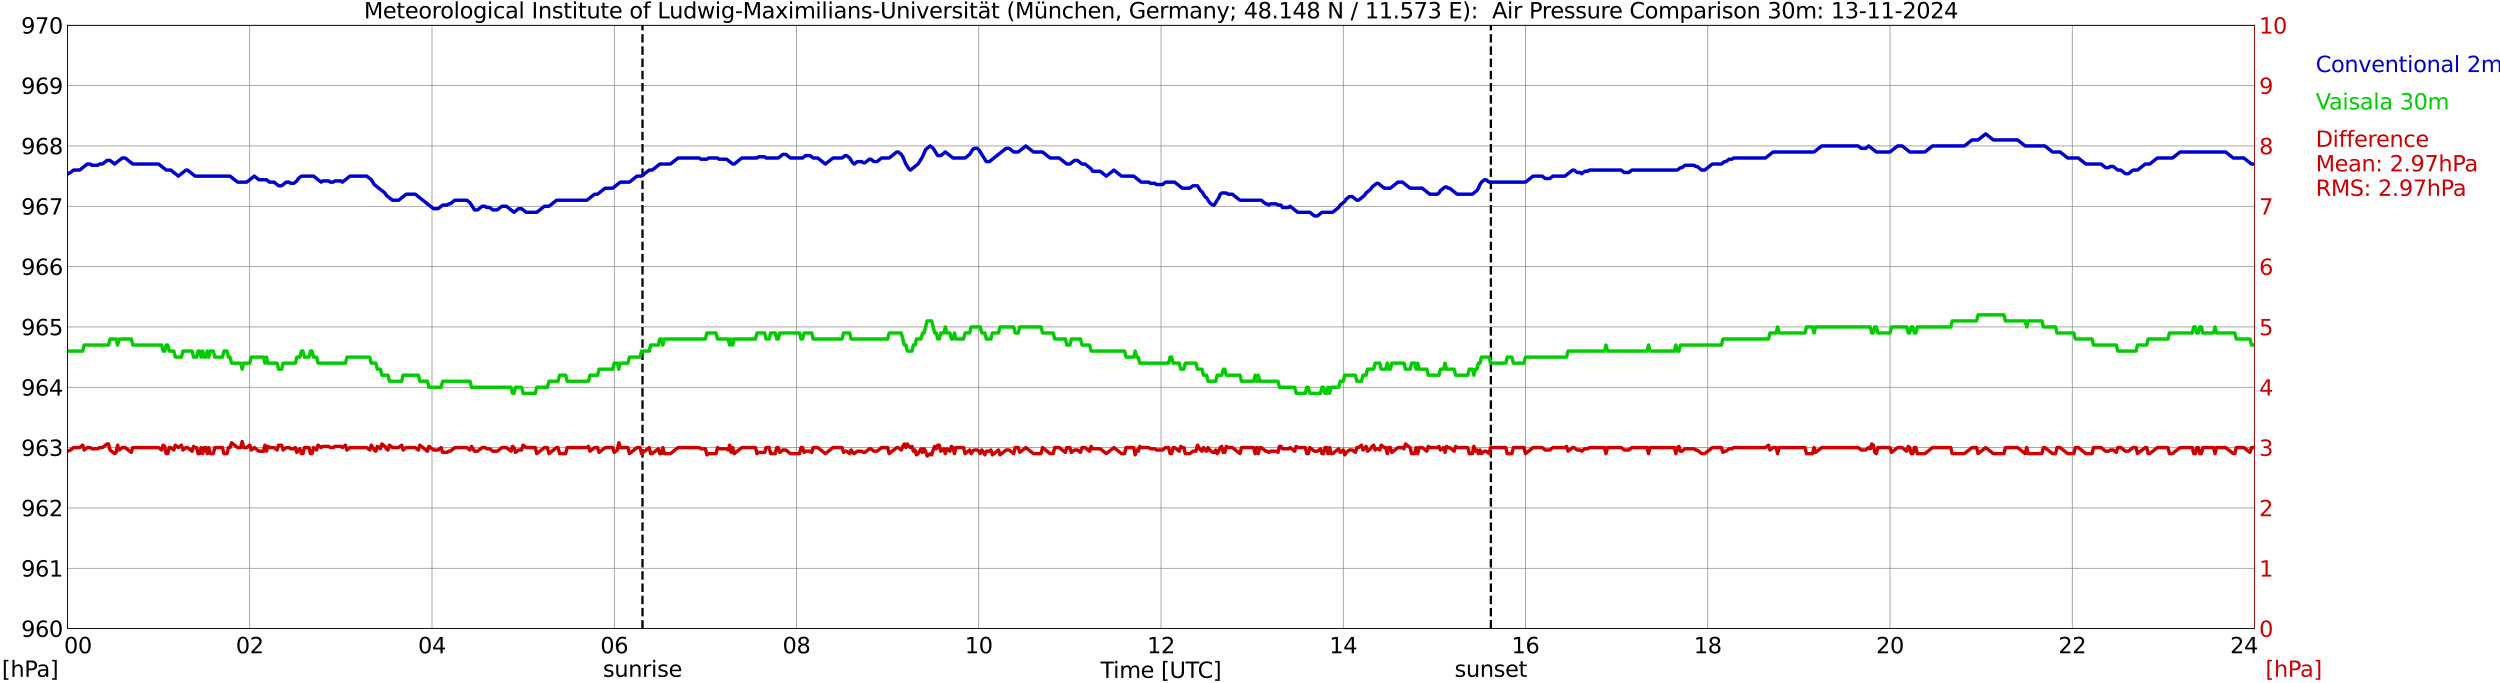 <?xml version="1.0" encoding="utf-8" standalone="no"?>
<!DOCTYPE svg PUBLIC "-//W3C//DTD SVG 1.1//EN"
  "http://www.w3.org/Graphics/SVG/1.1/DTD/svg11.dtd">
<svg xmlns:xlink="http://www.w3.org/1999/xlink" width="1085.4pt" height="296.64pt" viewBox="0 0 1085.4 296.64" xmlns="http://www.w3.org/2000/svg" version="1.1">
 <defs>
  <style type="text/css">*{stroke-linejoin: round; stroke-linecap: butt}</style>
 </defs>
 <g id="figure_1">
  <g id="patch_1">
   <path d="M 0 296.64 
L 1085.4 296.64 
L 1085.4 0 
L 0 0 
z
" style="fill: #ffffff"/>
  </g>
  <g id="axes_1">
   <g id="patch_2">
    <path d="M 29.306 272.909 
L 978.814 272.909 
L 978.814 10.976 
L 29.306 10.976 
z
" style="fill: #ffffff"/>
   </g>
   <g id="patch_3">
    <path d="M 978.814 272.909 
L 978.814 272.909 
L 978.814 10.976 
L 978.814 10.976 
z
" clip-path="url(#pcb473907d6)" style="fill: #d3d3d3; opacity: 0.25; stroke: #d3d3d3; stroke-linejoin: miter"/>
   </g>
   <g id="matplotlib.axis_1">
    <g id="xtick_1">
     <g id="line2d_1">
      <path d="M 29.306 272.909 
L 29.306 10.976 
" clip-path="url(#pcb473907d6)" style="fill: none; stroke: #808080; stroke-width: 0.3; stroke-linecap: square"/>
     </g>
     <g id="line2d_2"/>
     <g id="text_1">
      <!--    00 -->
      <g transform="translate(18.733 283.627) scale(0.095 -0.095)">
       <defs>
        <path id="DejaVuSans-20" transform="scale(0.016)"/>
        <path id="DejaVuSans-30" d="M 2034 4250 
Q 1547 4250 1301 3770 
Q 1056 3291 1056 2328 
Q 1056 1369 1301 889 
Q 1547 409 2034 409 
Q 2525 409 2770 889 
Q 3016 1369 3016 2328 
Q 3016 3291 2770 3770 
Q 2525 4250 2034 4250 
z
M 2034 4750 
Q 2819 4750 3233 4129 
Q 3647 3509 3647 2328 
Q 3647 1150 3233 529 
Q 2819 -91 2034 -91 
Q 1250 -91 836 529 
Q 422 1150 422 2328 
Q 422 3509 836 4129 
Q 1250 4750 2034 4750 
z
" transform="scale(0.016)"/>
       </defs>
       <use xlink:href="#DejaVuSans-20"/>
       <use xlink:href="#DejaVuSans-20" transform="translate(31.787 0)"/>
       <use xlink:href="#DejaVuSans-20" transform="translate(63.574 0)"/>
       <use xlink:href="#DejaVuSans-30" transform="translate(95.361 0)"/>
       <use xlink:href="#DejaVuSans-30" transform="translate(158.984 0)"/>
      </g>
     </g>
    </g>
    <g id="xtick_2">
     <g id="line2d_3">
      <path d="M 108.431 272.909 
L 108.431 10.976 
" clip-path="url(#pcb473907d6)" style="fill: none; stroke: #808080; stroke-width: 0.3; stroke-linecap: square"/>
     </g>
     <g id="line2d_4"/>
     <g id="text_2">
      <!-- 02 -->
      <g transform="translate(102.387 283.627) scale(0.095 -0.095)">
       <defs>
        <path id="DejaVuSans-32" d="M 1228 531 
L 3431 531 
L 3431 0 
L 469 0 
L 469 531 
Q 828 903 1448 1529 
Q 2069 2156 2228 2338 
Q 2531 2678 2651 2914 
Q 2772 3150 2772 3378 
Q 2772 3750 2511 3984 
Q 2250 4219 1831 4219 
Q 1534 4219 1204 4116 
Q 875 4013 500 3803 
L 500 4441 
Q 881 4594 1212 4672 
Q 1544 4750 1819 4750 
Q 2544 4750 2975 4387 
Q 3406 4025 3406 3419 
Q 3406 3131 3298 2873 
Q 3191 2616 2906 2266 
Q 2828 2175 2409 1742 
Q 1991 1309 1228 531 
z
" transform="scale(0.016)"/>
       </defs>
       <use xlink:href="#DejaVuSans-30"/>
       <use xlink:href="#DejaVuSans-32" transform="translate(63.623 0)"/>
      </g>
     </g>
    </g>
    <g id="xtick_3">
     <g id="line2d_5">
      <path d="M 187.557 272.909 
L 187.557 10.976 
" clip-path="url(#pcb473907d6)" style="fill: none; stroke: #808080; stroke-width: 0.3; stroke-linecap: square"/>
     </g>
     <g id="line2d_6"/>
     <g id="text_3">
      <!-- 04 -->
      <g transform="translate(181.513 283.627) scale(0.095 -0.095)">
       <defs>
        <path id="DejaVuSans-34" d="M 2419 4116 
L 825 1625 
L 2419 1625 
L 2419 4116 
z
M 2253 4666 
L 3047 4666 
L 3047 1625 
L 3713 1625 
L 3713 1100 
L 3047 1100 
L 3047 0 
L 2419 0 
L 2419 1100 
L 313 1100 
L 313 1709 
L 2253 4666 
z
" transform="scale(0.016)"/>
       </defs>
       <use xlink:href="#DejaVuSans-30"/>
       <use xlink:href="#DejaVuSans-34" transform="translate(63.623 0)"/>
      </g>
     </g>
    </g>
    <g id="xtick_4">
     <g id="line2d_7">
      <path d="M 266.683 272.909 
L 266.683 10.976 
" clip-path="url(#pcb473907d6)" style="fill: none; stroke: #808080; stroke-width: 0.3; stroke-linecap: square"/>
     </g>
     <g id="line2d_8"/>
     <g id="text_4">
      <!-- 06 -->
      <g transform="translate(260.638 283.627) scale(0.095 -0.095)">
       <defs>
        <path id="DejaVuSans-36" d="M 2113 2584 
Q 1688 2584 1439 2293 
Q 1191 2003 1191 1497 
Q 1191 994 1439 701 
Q 1688 409 2113 409 
Q 2538 409 2786 701 
Q 3034 994 3034 1497 
Q 3034 2003 2786 2293 
Q 2538 2584 2113 2584 
z
M 3366 4563 
L 3366 3988 
Q 3128 4100 2886 4159 
Q 2644 4219 2406 4219 
Q 1781 4219 1451 3797 
Q 1122 3375 1075 2522 
Q 1259 2794 1537 2939 
Q 1816 3084 2150 3084 
Q 2853 3084 3261 2657 
Q 3669 2231 3669 1497 
Q 3669 778 3244 343 
Q 2819 -91 2113 -91 
Q 1303 -91 875 529 
Q 447 1150 447 2328 
Q 447 3434 972 4092 
Q 1497 4750 2381 4750 
Q 2619 4750 2861 4703 
Q 3103 4656 3366 4563 
z
" transform="scale(0.016)"/>
       </defs>
       <use xlink:href="#DejaVuSans-30"/>
       <use xlink:href="#DejaVuSans-36" transform="translate(63.623 0)"/>
      </g>
     </g>
    </g>
    <g id="xtick_5">
     <g id="line2d_9">
      <path d="M 345.808 272.909 
L 345.808 10.976 
" clip-path="url(#pcb473907d6)" style="fill: none; stroke: #808080; stroke-width: 0.3; stroke-linecap: square"/>
     </g>
     <g id="line2d_10"/>
     <g id="text_5">
      <!-- 08 -->
      <g transform="translate(339.764 283.627) scale(0.095 -0.095)">
       <defs>
        <path id="DejaVuSans-38" d="M 2034 2216 
Q 1584 2216 1326 1975 
Q 1069 1734 1069 1313 
Q 1069 891 1326 650 
Q 1584 409 2034 409 
Q 2484 409 2743 651 
Q 3003 894 3003 1313 
Q 3003 1734 2745 1975 
Q 2488 2216 2034 2216 
z
M 1403 2484 
Q 997 2584 770 2862 
Q 544 3141 544 3541 
Q 544 4100 942 4425 
Q 1341 4750 2034 4750 
Q 2731 4750 3128 4425 
Q 3525 4100 3525 3541 
Q 3525 3141 3298 2862 
Q 3072 2584 2669 2484 
Q 3125 2378 3379 2068 
Q 3634 1759 3634 1313 
Q 3634 634 3220 271 
Q 2806 -91 2034 -91 
Q 1263 -91 848 271 
Q 434 634 434 1313 
Q 434 1759 690 2068 
Q 947 2378 1403 2484 
z
M 1172 3481 
Q 1172 3119 1398 2916 
Q 1625 2713 2034 2713 
Q 2441 2713 2670 2916 
Q 2900 3119 2900 3481 
Q 2900 3844 2670 4047 
Q 2441 4250 2034 4250 
Q 1625 4250 1398 4047 
Q 1172 3844 1172 3481 
z
" transform="scale(0.016)"/>
       </defs>
       <use xlink:href="#DejaVuSans-30"/>
       <use xlink:href="#DejaVuSans-38" transform="translate(63.623 0)"/>
      </g>
     </g>
    </g>
    <g id="xtick_6">
     <g id="line2d_11">
      <path d="M 424.934 272.909 
L 424.934 10.976 
" clip-path="url(#pcb473907d6)" style="fill: none; stroke: #808080; stroke-width: 0.3; stroke-linecap: square"/>
     </g>
     <g id="line2d_12"/>
     <g id="text_6">
      <!-- 10 -->
      <g transform="translate(418.89 283.627) scale(0.095 -0.095)">
       <defs>
        <path id="DejaVuSans-31" d="M 794 531 
L 1825 531 
L 1825 4091 
L 703 3866 
L 703 4441 
L 1819 4666 
L 2450 4666 
L 2450 531 
L 3481 531 
L 3481 0 
L 794 0 
L 794 531 
z
" transform="scale(0.016)"/>
       </defs>
       <use xlink:href="#DejaVuSans-31"/>
       <use xlink:href="#DejaVuSans-30" transform="translate(63.623 0)"/>
      </g>
     </g>
    </g>
    <g id="xtick_7">
     <g id="line2d_13">
      <path d="M 504.06 272.909 
L 504.06 10.976 
" clip-path="url(#pcb473907d6)" style="fill: none; stroke: #808080; stroke-width: 0.3; stroke-linecap: square"/>
     </g>
     <g id="line2d_14"/>
     <g id="text_7">
      <!-- 12 -->
      <g transform="translate(498.015 283.627) scale(0.095 -0.095)">
       <use xlink:href="#DejaVuSans-31"/>
       <use xlink:href="#DejaVuSans-32" transform="translate(63.623 0)"/>
      </g>
     </g>
    </g>
    <g id="xtick_8">
     <g id="line2d_15">
      <path d="M 583.185 272.909 
L 583.185 10.976 
" clip-path="url(#pcb473907d6)" style="fill: none; stroke: #808080; stroke-width: 0.3; stroke-linecap: square"/>
     </g>
     <g id="line2d_16"/>
     <g id="text_8">
      <!-- 14 -->
      <g transform="translate(577.141 283.627) scale(0.095 -0.095)">
       <use xlink:href="#DejaVuSans-31"/>
       <use xlink:href="#DejaVuSans-34" transform="translate(63.623 0)"/>
      </g>
     </g>
    </g>
    <g id="xtick_9">
     <g id="line2d_17">
      <path d="M 662.311 272.909 
L 662.311 10.976 
" clip-path="url(#pcb473907d6)" style="fill: none; stroke: #808080; stroke-width: 0.3; stroke-linecap: square"/>
     </g>
     <g id="line2d_18"/>
     <g id="text_9">
      <!-- 16 -->
      <g transform="translate(656.267 283.627) scale(0.095 -0.095)">
       <use xlink:href="#DejaVuSans-31"/>
       <use xlink:href="#DejaVuSans-36" transform="translate(63.623 0)"/>
      </g>
     </g>
    </g>
    <g id="xtick_10">
     <g id="line2d_19">
      <path d="M 741.437 272.909 
L 741.437 10.976 
" clip-path="url(#pcb473907d6)" style="fill: none; stroke: #808080; stroke-width: 0.3; stroke-linecap: square"/>
     </g>
     <g id="line2d_20"/>
     <g id="text_10">
      <!-- 18 -->
      <g transform="translate(735.392 283.627) scale(0.095 -0.095)">
       <use xlink:href="#DejaVuSans-31"/>
       <use xlink:href="#DejaVuSans-38" transform="translate(63.623 0)"/>
      </g>
     </g>
    </g>
    <g id="xtick_11">
     <g id="line2d_21">
      <path d="M 820.562 272.909 
L 820.562 10.976 
" clip-path="url(#pcb473907d6)" style="fill: none; stroke: #808080; stroke-width: 0.3; stroke-linecap: square"/>
     </g>
     <g id="line2d_22"/>
     <g id="text_11">
      <!-- 20 -->
      <g transform="translate(814.518 283.627) scale(0.095 -0.095)">
       <use xlink:href="#DejaVuSans-32"/>
       <use xlink:href="#DejaVuSans-30" transform="translate(63.623 0)"/>
      </g>
     </g>
    </g>
    <g id="xtick_12">
     <g id="line2d_23">
      <path d="M 899.688 272.909 
L 899.688 10.976 
" clip-path="url(#pcb473907d6)" style="fill: none; stroke: #808080; stroke-width: 0.3; stroke-linecap: square"/>
     </g>
     <g id="line2d_24"/>
     <g id="text_12">
      <!-- 22 -->
      <g transform="translate(893.644 283.627) scale(0.095 -0.095)">
       <use xlink:href="#DejaVuSans-32"/>
       <use xlink:href="#DejaVuSans-32" transform="translate(63.623 0)"/>
      </g>
     </g>
    </g>
    <g id="xtick_13">
     <g id="line2d_25">
      <path d="M 978.814 272.909 
L 978.814 10.976 
" clip-path="url(#pcb473907d6)" style="fill: none; stroke: #808080; stroke-width: 0.3; stroke-linecap: square"/>
     </g>
     <g id="line2d_26"/>
     <g id="text_13">
      <!-- 24    -->
      <g transform="translate(968.241 283.627) scale(0.095 -0.095)">
       <use xlink:href="#DejaVuSans-32"/>
       <use xlink:href="#DejaVuSans-34" transform="translate(63.623 0)"/>
       <use xlink:href="#DejaVuSans-20" transform="translate(127.246 0)"/>
       <use xlink:href="#DejaVuSans-20" transform="translate(159.033 0)"/>
       <use xlink:href="#DejaVuSans-20" transform="translate(190.82 0)"/>
      </g>
     </g>
    </g>
    <g id="text_14">
     <!-- Time [UTC] -->
     <g transform="translate(477.806 294.322) scale(0.095 -0.095)">
      <defs>
       <path id="DejaVuSans-54" d="M -19 4666 
L 3928 4666 
L 3928 4134 
L 2272 4134 
L 2272 0 
L 1638 0 
L 1638 4134 
L -19 4134 
L -19 4666 
z
" transform="scale(0.016)"/>
       <path id="DejaVuSans-69" d="M 603 3500 
L 1178 3500 
L 1178 0 
L 603 0 
L 603 3500 
z
M 603 4863 
L 1178 4863 
L 1178 4134 
L 603 4134 
L 603 4863 
z
" transform="scale(0.016)"/>
       <path id="DejaVuSans-6d" d="M 3328 2828 
Q 3544 3216 3844 3400 
Q 4144 3584 4550 3584 
Q 5097 3584 5394 3201 
Q 5691 2819 5691 2113 
L 5691 0 
L 5113 0 
L 5113 2094 
Q 5113 2597 4934 2840 
Q 4756 3084 4391 3084 
Q 3944 3084 3684 2787 
Q 3425 2491 3425 1978 
L 3425 0 
L 2847 0 
L 2847 2094 
Q 2847 2600 2669 2842 
Q 2491 3084 2119 3084 
Q 1678 3084 1418 2786 
Q 1159 2488 1159 1978 
L 1159 0 
L 581 0 
L 581 3500 
L 1159 3500 
L 1159 2956 
Q 1356 3278 1631 3431 
Q 1906 3584 2284 3584 
Q 2666 3584 2933 3390 
Q 3200 3197 3328 2828 
z
" transform="scale(0.016)"/>
       <path id="DejaVuSans-65" d="M 3597 1894 
L 3597 1613 
L 953 1613 
Q 991 1019 1311 708 
Q 1631 397 2203 397 
Q 2534 397 2845 478 
Q 3156 559 3463 722 
L 3463 178 
Q 3153 47 2828 -22 
Q 2503 -91 2169 -91 
Q 1331 -91 842 396 
Q 353 884 353 1716 
Q 353 2575 817 3079 
Q 1281 3584 2069 3584 
Q 2775 3584 3186 3129 
Q 3597 2675 3597 1894 
z
M 3022 2063 
Q 3016 2534 2758 2815 
Q 2500 3097 2075 3097 
Q 1594 3097 1305 2825 
Q 1016 2553 972 2059 
L 3022 2063 
z
" transform="scale(0.016)"/>
       <path id="DejaVuSans-5b" d="M 550 4863 
L 1875 4863 
L 1875 4416 
L 1125 4416 
L 1125 -397 
L 1875 -397 
L 1875 -844 
L 550 -844 
L 550 4863 
z
" transform="scale(0.016)"/>
       <path id="DejaVuSans-55" d="M 556 4666 
L 1191 4666 
L 1191 1831 
Q 1191 1081 1462 751 
Q 1734 422 2344 422 
Q 2950 422 3222 751 
Q 3494 1081 3494 1831 
L 3494 4666 
L 4128 4666 
L 4128 1753 
Q 4128 841 3676 375 
Q 3225 -91 2344 -91 
Q 1459 -91 1007 375 
Q 556 841 556 1753 
L 556 4666 
z
" transform="scale(0.016)"/>
       <path id="DejaVuSans-43" d="M 4122 4306 
L 4122 3641 
Q 3803 3938 3442 4084 
Q 3081 4231 2675 4231 
Q 1875 4231 1450 3742 
Q 1025 3253 1025 2328 
Q 1025 1406 1450 917 
Q 1875 428 2675 428 
Q 3081 428 3442 575 
Q 3803 722 4122 1019 
L 4122 359 
Q 3791 134 3420 21 
Q 3050 -91 2638 -91 
Q 1578 -91 968 557 
Q 359 1206 359 2328 
Q 359 3453 968 4101 
Q 1578 4750 2638 4750 
Q 3056 4750 3426 4639 
Q 3797 4528 4122 4306 
z
" transform="scale(0.016)"/>
       <path id="DejaVuSans-5d" d="M 1947 4863 
L 1947 -844 
L 622 -844 
L 622 -397 
L 1369 -397 
L 1369 4416 
L 622 4416 
L 622 4863 
L 1947 4863 
z
" transform="scale(0.016)"/>
      </defs>
      <use xlink:href="#DejaVuSans-54"/>
      <use xlink:href="#DejaVuSans-69" transform="translate(57.959 0)"/>
      <use xlink:href="#DejaVuSans-6d" transform="translate(85.742 0)"/>
      <use xlink:href="#DejaVuSans-65" transform="translate(183.154 0)"/>
      <use xlink:href="#DejaVuSans-20" transform="translate(244.678 0)"/>
      <use xlink:href="#DejaVuSans-5b" transform="translate(276.465 0)"/>
      <use xlink:href="#DejaVuSans-55" transform="translate(315.479 0)"/>
      <use xlink:href="#DejaVuSans-54" transform="translate(388.672 0)"/>
      <use xlink:href="#DejaVuSans-43" transform="translate(443.881 0)"/>
      <use xlink:href="#DejaVuSans-5d" transform="translate(513.705 0)"/>
     </g>
    </g>
   </g>
   <g id="matplotlib.axis_2">
    <g id="ytick_1">
     <g id="line2d_27">
      <path d="M 29.306 272.909 
L 978.814 272.909 
" clip-path="url(#pcb473907d6)" style="fill: none; stroke: #808080; stroke-width: 0.3; stroke-linecap: square"/>
     </g>
     <g id="line2d_28"/>
     <g id="text_15">
      <!-- 960 -->
      <g transform="translate(9.173 276.518) scale(0.095 -0.095)">
       <defs>
        <path id="DejaVuSans-39" d="M 703 97 
L 703 672 
Q 941 559 1184 500 
Q 1428 441 1663 441 
Q 2288 441 2617 861 
Q 2947 1281 2994 2138 
Q 2813 1869 2534 1725 
Q 2256 1581 1919 1581 
Q 1219 1581 811 2004 
Q 403 2428 403 3163 
Q 403 3881 828 4315 
Q 1253 4750 1959 4750 
Q 2769 4750 3195 4129 
Q 3622 3509 3622 2328 
Q 3622 1225 3098 567 
Q 2575 -91 1691 -91 
Q 1453 -91 1209 -44 
Q 966 3 703 97 
z
M 1959 2075 
Q 2384 2075 2632 2365 
Q 2881 2656 2881 3163 
Q 2881 3666 2632 3958 
Q 2384 4250 1959 4250 
Q 1534 4250 1286 3958 
Q 1038 3666 1038 3163 
Q 1038 2656 1286 2365 
Q 1534 2075 1959 2075 
z
" transform="scale(0.016)"/>
       </defs>
       <use xlink:href="#DejaVuSans-39"/>
       <use xlink:href="#DejaVuSans-36" transform="translate(63.623 0)"/>
       <use xlink:href="#DejaVuSans-30" transform="translate(127.246 0)"/>
      </g>
     </g>
    </g>
    <g id="ytick_2">
     <g id="line2d_29">
      <path d="M 29.306 246.715 
L 978.814 246.715 
" clip-path="url(#pcb473907d6)" style="fill: none; stroke: #808080; stroke-width: 0.3; stroke-linecap: square"/>
     </g>
     <g id="line2d_30"/>
     <g id="text_16">
      <!-- 961 -->
      <g transform="translate(9.173 250.325) scale(0.095 -0.095)">
       <use xlink:href="#DejaVuSans-39"/>
       <use xlink:href="#DejaVuSans-36" transform="translate(63.623 0)"/>
       <use xlink:href="#DejaVuSans-31" transform="translate(127.246 0)"/>
      </g>
     </g>
    </g>
    <g id="ytick_3">
     <g id="line2d_31">
      <path d="M 29.306 220.522 
L 978.814 220.522 
" clip-path="url(#pcb473907d6)" style="fill: none; stroke: #808080; stroke-width: 0.3; stroke-linecap: square"/>
     </g>
     <g id="line2d_32"/>
     <g id="text_17">
      <!-- 962 -->
      <g transform="translate(9.173 224.131) scale(0.095 -0.095)">
       <use xlink:href="#DejaVuSans-39"/>
       <use xlink:href="#DejaVuSans-36" transform="translate(63.623 0)"/>
       <use xlink:href="#DejaVuSans-32" transform="translate(127.246 0)"/>
      </g>
     </g>
    </g>
    <g id="ytick_4">
     <g id="line2d_33">
      <path d="M 29.306 194.329 
L 978.814 194.329 
" clip-path="url(#pcb473907d6)" style="fill: none; stroke: #808080; stroke-width: 0.3; stroke-linecap: square"/>
     </g>
     <g id="line2d_34"/>
     <g id="text_18">
      <!-- 963 -->
      <g transform="translate(9.173 197.938) scale(0.095 -0.095)">
       <defs>
        <path id="DejaVuSans-33" d="M 2597 2516 
Q 3050 2419 3304 2112 
Q 3559 1806 3559 1356 
Q 3559 666 3084 287 
Q 2609 -91 1734 -91 
Q 1441 -91 1130 -33 
Q 819 25 488 141 
L 488 750 
Q 750 597 1062 519 
Q 1375 441 1716 441 
Q 2309 441 2620 675 
Q 2931 909 2931 1356 
Q 2931 1769 2642 2001 
Q 2353 2234 1838 2234 
L 1294 2234 
L 1294 2753 
L 1863 2753 
Q 2328 2753 2575 2939 
Q 2822 3125 2822 3475 
Q 2822 3834 2567 4026 
Q 2313 4219 1838 4219 
Q 1578 4219 1281 4162 
Q 984 4106 628 3988 
L 628 4550 
Q 988 4650 1302 4700 
Q 1616 4750 1894 4750 
Q 2613 4750 3031 4423 
Q 3450 4097 3450 3541 
Q 3450 3153 3228 2886 
Q 3006 2619 2597 2516 
z
" transform="scale(0.016)"/>
       </defs>
       <use xlink:href="#DejaVuSans-39"/>
       <use xlink:href="#DejaVuSans-36" transform="translate(63.623 0)"/>
       <use xlink:href="#DejaVuSans-33" transform="translate(127.246 0)"/>
      </g>
     </g>
    </g>
    <g id="ytick_5">
     <g id="line2d_35">
      <path d="M 29.306 168.136 
L 978.814 168.136 
" clip-path="url(#pcb473907d6)" style="fill: none; stroke: #808080; stroke-width: 0.3; stroke-linecap: square"/>
     </g>
     <g id="line2d_36"/>
     <g id="text_19">
      <!-- 964 -->
      <g transform="translate(9.173 171.745) scale(0.095 -0.095)">
       <use xlink:href="#DejaVuSans-39"/>
       <use xlink:href="#DejaVuSans-36" transform="translate(63.623 0)"/>
       <use xlink:href="#DejaVuSans-34" transform="translate(127.246 0)"/>
      </g>
     </g>
    </g>
    <g id="ytick_6">
     <g id="line2d_37">
      <path d="M 29.306 141.942 
L 978.814 141.942 
" clip-path="url(#pcb473907d6)" style="fill: none; stroke: #808080; stroke-width: 0.3; stroke-linecap: square"/>
     </g>
     <g id="line2d_38"/>
     <g id="text_20">
      <!-- 965 -->
      <g transform="translate(9.173 145.551) scale(0.095 -0.095)">
       <defs>
        <path id="DejaVuSans-35" d="M 691 4666 
L 3169 4666 
L 3169 4134 
L 1269 4134 
L 1269 2991 
Q 1406 3038 1543 3061 
Q 1681 3084 1819 3084 
Q 2600 3084 3056 2656 
Q 3513 2228 3513 1497 
Q 3513 744 3044 326 
Q 2575 -91 1722 -91 
Q 1428 -91 1123 -41 
Q 819 9 494 109 
L 494 744 
Q 775 591 1075 516 
Q 1375 441 1709 441 
Q 2250 441 2565 725 
Q 2881 1009 2881 1497 
Q 2881 1984 2565 2268 
Q 2250 2553 1709 2553 
Q 1456 2553 1204 2497 
Q 953 2441 691 2322 
L 691 4666 
z
" transform="scale(0.016)"/>
       </defs>
       <use xlink:href="#DejaVuSans-39"/>
       <use xlink:href="#DejaVuSans-36" transform="translate(63.623 0)"/>
       <use xlink:href="#DejaVuSans-35" transform="translate(127.246 0)"/>
      </g>
     </g>
    </g>
    <g id="ytick_7">
     <g id="line2d_39">
      <path d="M 29.306 115.749 
L 978.814 115.749 
" clip-path="url(#pcb473907d6)" style="fill: none; stroke: #808080; stroke-width: 0.3; stroke-linecap: square"/>
     </g>
     <g id="line2d_40"/>
     <g id="text_21">
      <!-- 966 -->
      <g transform="translate(9.173 119.358) scale(0.095 -0.095)">
       <use xlink:href="#DejaVuSans-39"/>
       <use xlink:href="#DejaVuSans-36" transform="translate(63.623 0)"/>
       <use xlink:href="#DejaVuSans-36" transform="translate(127.246 0)"/>
      </g>
     </g>
    </g>
    <g id="ytick_8">
     <g id="line2d_41">
      <path d="M 29.306 89.556 
L 978.814 89.556 
" clip-path="url(#pcb473907d6)" style="fill: none; stroke: #808080; stroke-width: 0.3; stroke-linecap: square"/>
     </g>
     <g id="line2d_42"/>
     <g id="text_22">
      <!-- 967 -->
      <g transform="translate(9.173 93.165) scale(0.095 -0.095)">
       <defs>
        <path id="DejaVuSans-37" d="M 525 4666 
L 3525 4666 
L 3525 4397 
L 1831 0 
L 1172 0 
L 2766 4134 
L 525 4134 
L 525 4666 
z
" transform="scale(0.016)"/>
       </defs>
       <use xlink:href="#DejaVuSans-39"/>
       <use xlink:href="#DejaVuSans-36" transform="translate(63.623 0)"/>
       <use xlink:href="#DejaVuSans-37" transform="translate(127.246 0)"/>
      </g>
     </g>
    </g>
    <g id="ytick_9">
     <g id="line2d_43">
      <path d="M 29.306 63.362 
L 978.814 63.362 
" clip-path="url(#pcb473907d6)" style="fill: none; stroke: #808080; stroke-width: 0.3; stroke-linecap: square"/>
     </g>
     <g id="line2d_44"/>
     <g id="text_23">
      <!-- 968 -->
      <g transform="translate(9.173 66.972) scale(0.095 -0.095)">
       <use xlink:href="#DejaVuSans-39"/>
       <use xlink:href="#DejaVuSans-36" transform="translate(63.623 0)"/>
       <use xlink:href="#DejaVuSans-38" transform="translate(127.246 0)"/>
      </g>
     </g>
    </g>
    <g id="ytick_10">
     <g id="line2d_45">
      <path d="M 29.306 37.169 
L 978.814 37.169 
" clip-path="url(#pcb473907d6)" style="fill: none; stroke: #808080; stroke-width: 0.3; stroke-linecap: square"/>
     </g>
     <g id="line2d_46"/>
     <g id="text_24">
      <!-- 969 -->
      <g transform="translate(9.173 40.778) scale(0.095 -0.095)">
       <use xlink:href="#DejaVuSans-39"/>
       <use xlink:href="#DejaVuSans-36" transform="translate(63.623 0)"/>
       <use xlink:href="#DejaVuSans-39" transform="translate(127.246 0)"/>
      </g>
     </g>
    </g>
    <g id="ytick_11">
     <g id="line2d_47">
      <path d="M 29.306 10.976 
L 978.814 10.976 
" clip-path="url(#pcb473907d6)" style="fill: none; stroke: #808080; stroke-width: 0.3; stroke-linecap: square"/>
     </g>
     <g id="line2d_48"/>
     <g id="text_25">
      <!-- 970 -->
      <g transform="translate(9.173 14.585) scale(0.095 -0.095)">
       <use xlink:href="#DejaVuSans-39"/>
       <use xlink:href="#DejaVuSans-37" transform="translate(63.623 0)"/>
       <use xlink:href="#DejaVuSans-30" transform="translate(127.246 0)"/>
      </g>
     </g>
    </g>
   </g>
   <g id="line2d_49">
    <path d="M 278.947 272.909 
L 278.947 10.976 
" clip-path="url(#pcb473907d6)" style="fill: none; stroke-dasharray: 3.7,1.6; stroke-dashoffset: 0; stroke: #000000"/>
   </g>
   <g id="line2d_50">
    <path d="M 647.277 272.909 
L 647.277 10.976 
" clip-path="url(#pcb473907d6)" style="fill: none; stroke-dasharray: 3.7,1.6; stroke-dashoffset: 0; stroke: #000000"/>
   </g>
   <g id="line2d_51">
    <path d="M 29.306 75.586 
L 29.965 75.149 
L 30.625 74.887 
L 31.943 73.84 
L 34.581 73.84 
L 37.878 71.22 
L 39.197 71.22 
L 39.856 71.744 
L 42.493 71.744 
L 43.153 71.22 
L 44.472 71.22 
L 46.45 69.649 
L 47.768 69.649 
L 49.747 71.22 
L 53.043 68.601 
L 54.362 68.601 
L 57.659 71.22 
L 68.869 71.22 
L 72.166 73.84 
L 74.144 73.84 
L 77.441 76.459 
L 80.737 73.84 
L 81.397 73.84 
L 84.694 76.459 
L 99.86 76.459 
L 103.156 79.078 
L 107.113 79.078 
L 110.41 76.459 
L 112.388 78.031 
L 115.685 78.031 
L 117.003 79.078 
L 118.982 79.078 
L 120.96 80.65 
L 122.278 80.65 
L 124.257 79.078 
L 125.575 79.078 
L 126.235 79.602 
L 127.553 79.602 
L 128.872 78.554 
L 129.532 77.507 
L 130.85 76.459 
L 136.125 76.459 
L 139.422 79.078 
L 140.082 78.554 
L 142.719 78.554 
L 143.379 79.078 
L 144.697 79.078 
L 145.357 78.554 
L 147.994 78.554 
L 148.654 79.078 
L 151.951 76.459 
L 159.204 76.459 
L 161.182 78.031 
L 162.501 80.126 
L 167.116 83.793 
L 167.776 84.841 
L 170.413 86.936 
L 173.051 86.936 
L 176.348 84.317 
L 180.304 84.317 
L 188.216 90.603 
L 190.195 90.603 
L 192.173 89.032 
L 194.151 89.032 
L 194.81 88.508 
L 195.47 88.508 
L 197.448 86.936 
L 202.723 86.936 
L 204.042 87.984 
L 206.02 91.127 
L 207.339 91.127 
L 209.317 89.556 
L 210.635 89.556 
L 211.295 90.079 
L 212.614 90.079 
L 213.932 91.127 
L 215.91 91.127 
L 217.889 89.556 
L 219.867 89.556 
L 223.164 92.175 
L 225.142 90.603 
L 226.461 90.603 
L 228.439 92.175 
L 233.054 92.175 
L 236.351 89.556 
L 238.329 89.556 
L 241.626 86.936 
L 254.814 86.936 
L 258.111 84.317 
L 259.43 84.317 
L 262.726 81.698 
L 266.023 81.698 
L 269.32 79.078 
L 273.277 79.078 
L 276.573 76.459 
L 278.552 76.459 
L 281.849 73.84 
L 283.167 73.84 
L 286.464 71.22 
L 291.08 71.22 
L 294.377 68.601 
L 303.608 68.601 
L 304.267 69.125 
L 306.905 69.125 
L 307.564 68.601 
L 311.521 68.601 
L 312.18 69.125 
L 315.477 69.125 
L 318.114 71.22 
L 318.774 71.22 
L 322.071 68.601 
L 328.665 68.601 
L 329.324 68.077 
L 331.961 68.077 
L 332.621 68.601 
L 337.896 68.601 
L 339.874 67.029 
L 341.193 67.029 
L 343.171 68.601 
L 348.446 68.601 
L 349.765 67.553 
L 351.743 67.553 
L 353.062 68.601 
L 355.04 68.601 
L 358.337 71.22 
L 361.634 68.601 
L 365.59 68.601 
L 366.909 67.553 
L 367.568 67.553 
L 368.887 68.601 
L 370.206 70.696 
L 370.865 71.22 
L 372.184 70.173 
L 374.162 70.173 
L 374.821 70.696 
L 375.481 70.696 
L 377.459 69.125 
L 378.118 69.125 
L 379.437 70.173 
L 380.756 70.173 
L 382.734 68.601 
L 386.031 68.601 
L 389.328 65.982 
L 389.987 65.982 
L 391.306 67.029 
L 391.965 68.077 
L 393.284 71.22 
L 394.603 73.316 
L 395.262 73.84 
L 398.559 71.22 
L 400.537 68.077 
L 401.856 64.934 
L 403.834 63.362 
L 405.153 64.41 
L 407.131 67.553 
L 408.45 67.553 
L 410.428 65.982 
L 413.725 68.601 
L 419 68.601 
L 420.978 67.029 
L 422.297 64.934 
L 422.956 64.41 
L 424.275 64.41 
L 424.934 64.934 
L 428.231 70.173 
L 429.55 70.173 
L 436.803 64.41 
L 438.122 64.41 
L 440.1 65.982 
L 442.078 65.982 
L 445.375 63.362 
L 448.672 65.982 
L 452.628 65.982 
L 455.925 68.601 
L 459.881 68.601 
L 463.178 71.22 
L 464.497 71.22 
L 466.475 69.649 
L 467.794 69.649 
L 469.772 71.22 
L 471.091 71.22 
L 473.728 73.316 
L 474.388 74.363 
L 477.685 74.363 
L 480.322 76.459 
L 483.619 73.84 
L 486.916 76.459 
L 492.191 76.459 
L 495.488 79.078 
L 498.785 79.078 
L 499.444 79.602 
L 501.422 79.602 
L 502.082 80.126 
L 504.719 80.126 
L 506.038 79.078 
L 509.994 79.078 
L 513.291 81.698 
L 516.588 81.698 
L 517.907 80.65 
L 519.885 80.65 
L 521.204 82.745 
L 521.863 83.269 
L 523.182 85.365 
L 523.841 85.889 
L 525.16 87.984 
L 526.479 89.032 
L 527.138 89.032 
L 529.116 85.889 
L 529.776 84.317 
L 530.435 83.793 
L 532.413 83.793 
L 533.073 84.317 
L 535.051 84.317 
L 538.348 86.936 
L 547.579 86.936 
L 549.557 88.508 
L 550.216 88.508 
L 550.876 89.032 
L 551.535 88.508 
L 554.173 88.508 
L 554.832 89.032 
L 556.151 89.032 
L 556.81 90.079 
L 559.448 90.079 
L 560.107 89.556 
L 563.404 92.175 
L 568.679 92.175 
L 570.657 93.747 
L 571.976 93.747 
L 573.954 92.175 
L 578.57 92.175 
L 581.207 90.079 
L 581.867 89.032 
L 583.845 87.46 
L 584.504 86.412 
L 585.823 85.365 
L 587.142 85.365 
L 589.12 86.936 
L 589.779 86.936 
L 592.417 84.841 
L 593.076 83.793 
L 595.054 82.221 
L 595.714 81.174 
L 597.692 79.602 
L 598.351 79.602 
L 600.989 81.698 
L 603.626 81.698 
L 606.923 79.078 
L 608.901 79.078 
L 612.198 81.698 
L 617.473 81.698 
L 620.77 84.317 
L 624.067 84.317 
L 624.726 83.793 
L 625.386 82.745 
L 627.364 81.174 
L 628.023 81.174 
L 628.683 81.698 
L 629.342 81.698 
L 632.639 84.317 
L 639.233 84.317 
L 641.211 82.745 
L 641.87 81.698 
L 642.53 80.126 
L 643.189 79.078 
L 644.508 78.031 
L 645.167 78.031 
L 646.486 79.078 
L 662.311 79.078 
L 665.608 76.459 
L 669.564 76.459 
L 670.883 77.507 
L 672.861 77.507 
L 674.18 76.459 
L 679.455 76.459 
L 682.752 73.84 
L 683.411 73.84 
L 684.73 74.887 
L 686.049 74.887 
L 686.708 75.411 
L 688.027 74.363 
L 689.346 74.363 
L 690.005 73.84 
L 703.852 73.84 
L 705.171 74.887 
L 707.149 74.887 
L 708.468 73.84 
L 728.249 73.84 
L 729.568 72.792 
L 730.227 72.792 
L 731.546 71.744 
L 735.502 71.744 
L 736.162 72.268 
L 736.821 72.268 
L 738.799 73.84 
L 740.118 73.84 
L 743.415 71.22 
L 747.371 71.22 
L 748.69 70.173 
L 749.349 70.173 
L 750.668 69.125 
L 751.987 69.125 
L 752.646 68.601 
L 766.493 68.601 
L 769.79 65.982 
L 787.593 65.982 
L 790.89 63.362 
L 806.715 63.362 
L 808.034 64.41 
L 810.012 64.41 
L 811.331 63.362 
L 814.628 65.982 
L 820.562 65.982 
L 823.859 63.362 
L 825.837 63.362 
L 829.134 65.982 
L 835.728 65.982 
L 839.025 63.362 
L 852.872 63.362 
L 856.169 60.743 
L 858.806 60.743 
L 862.103 58.124 
L 865.4 60.743 
L 875.95 60.743 
L 879.247 63.362 
L 887.819 63.362 
L 891.116 65.982 
L 894.413 65.982 
L 897.71 68.601 
L 902.326 68.601 
L 905.622 71.22 
L 912.216 71.22 
L 914.194 72.792 
L 915.513 72.792 
L 916.173 72.268 
L 917.491 72.268 
L 919.469 73.84 
L 920.788 73.84 
L 922.766 75.411 
L 924.085 75.411 
L 926.063 73.84 
L 928.041 73.84 
L 931.338 71.22 
L 933.316 71.22 
L 936.613 68.601 
L 943.207 68.601 
L 946.504 65.982 
L 966.285 65.982 
L 969.582 68.601 
L 974.198 68.601 
L 977.495 71.22 
L 978.154 71.22 
L 978.154 71.22 
" clip-path="url(#pcb473907d6)" style="fill: none; stroke: #0000cc; stroke-width: 1.5; stroke-linecap: square"/>
   </g>
   <g id="line2d_52">
    <path d="M 29.965 152.42 
L 35.9 152.42 
L 36.559 149.8 
L 47.109 149.8 
L 47.768 147.181 
L 50.406 147.181 
L 51.065 149.8 
L 51.725 147.181 
L 57 147.181 
L 57.659 149.8 
L 70.187 149.8 
L 70.847 152.42 
L 71.506 152.42 
L 72.166 149.8 
L 72.825 149.8 
L 73.484 152.42 
L 75.462 152.42 
L 76.122 155.039 
L 78.759 155.039 
L 79.419 152.42 
L 83.375 152.42 
L 84.034 155.039 
L 85.353 155.039 
L 86.013 152.42 
L 86.672 152.42 
L 87.331 155.039 
L 87.991 152.42 
L 88.65 155.039 
L 89.309 155.039 
L 89.969 152.42 
L 90.628 155.039 
L 91.288 152.42 
L 92.606 152.42 
L 93.266 155.039 
L 96.563 155.039 
L 97.222 152.42 
L 98.541 152.42 
L 99.2 155.039 
L 99.86 155.039 
L 100.519 157.658 
L 104.475 157.658 
L 105.135 160.278 
L 105.794 157.658 
L 108.431 157.658 
L 109.091 155.039 
L 114.366 155.039 
L 115.025 157.658 
L 115.685 155.039 
L 116.344 157.658 
L 120.3 157.658 
L 120.96 160.278 
L 122.278 160.278 
L 122.938 157.658 
L 128.213 157.658 
L 128.872 155.039 
L 130.191 155.039 
L 130.85 152.42 
L 131.51 152.42 
L 132.169 155.039 
L 134.147 155.039 
L 134.807 152.42 
L 135.466 152.42 
L 136.125 155.039 
L 137.444 155.039 
L 138.104 157.658 
L 149.972 157.658 
L 150.632 155.039 
L 160.523 155.039 
L 161.182 157.658 
L 163.16 157.658 
L 163.819 160.278 
L 165.138 160.278 
L 165.798 162.897 
L 168.435 162.897 
L 169.094 165.516 
L 174.37 165.516 
L 175.029 162.897 
L 181.623 162.897 
L 182.282 165.516 
L 185.579 165.516 
L 186.238 168.136 
L 191.513 168.136 
L 192.173 165.516 
L 204.042 165.516 
L 204.701 168.136 
L 221.845 168.136 
L 222.504 170.755 
L 223.164 170.755 
L 223.823 168.136 
L 226.461 168.136 
L 227.12 170.755 
L 232.395 170.755 
L 233.054 168.136 
L 237.67 168.136 
L 238.329 165.516 
L 242.286 165.516 
L 242.945 162.897 
L 245.583 162.897 
L 246.242 165.516 
L 255.473 165.516 
L 256.133 162.897 
L 259.43 162.897 
L 260.089 160.278 
L 266.023 160.278 
L 266.683 157.658 
L 268.002 157.658 
L 268.661 160.278 
L 269.32 157.658 
L 272.617 157.658 
L 273.277 155.039 
L 277.892 155.039 
L 278.552 152.42 
L 281.849 152.42 
L 282.508 149.8 
L 285.805 149.8 
L 286.464 147.181 
L 287.124 147.181 
L 287.783 149.8 
L 288.442 147.181 
L 306.246 147.181 
L 306.905 144.562 
L 310.861 144.562 
L 311.521 147.181 
L 316.136 147.181 
L 316.796 149.8 
L 317.455 147.181 
L 318.114 149.8 
L 318.774 147.181 
L 328.005 147.181 
L 328.665 144.562 
L 331.961 144.562 
L 332.621 147.181 
L 333.94 147.181 
L 334.599 144.562 
L 336.577 144.562 
L 337.236 147.181 
L 337.896 147.181 
L 338.555 144.562 
L 347.127 144.562 
L 347.787 147.181 
L 348.446 147.181 
L 349.105 144.562 
L 352.402 144.562 
L 353.062 147.181 
L 365.59 147.181 
L 366.249 144.562 
L 368.887 144.562 
L 369.546 147.181 
L 385.371 147.181 
L 386.031 144.562 
L 391.306 144.562 
L 392.624 149.8 
L 393.284 149.8 
L 393.943 152.42 
L 395.921 152.42 
L 396.581 149.8 
L 397.24 149.8 
L 397.899 147.181 
L 399.878 147.181 
L 400.537 144.562 
L 401.196 144.562 
L 402.515 139.323 
L 404.493 139.323 
L 405.812 144.562 
L 406.471 144.562 
L 407.131 147.181 
L 407.79 147.181 
L 408.45 144.562 
L 409.768 144.562 
L 410.428 141.942 
L 411.087 144.562 
L 412.406 144.562 
L 413.065 147.181 
L 413.725 147.181 
L 414.384 144.562 
L 415.043 147.181 
L 418.34 147.181 
L 419 144.562 
L 420.978 144.562 
L 421.637 141.942 
L 425.593 141.942 
L 426.253 144.562 
L 427.572 144.562 
L 428.231 147.181 
L 430.209 147.181 
L 430.869 144.562 
L 433.506 144.562 
L 434.165 141.942 
L 440.1 141.942 
L 440.759 144.562 
L 442.078 144.562 
L 442.737 141.942 
L 451.969 141.942 
L 452.628 144.562 
L 457.244 144.562 
L 457.903 147.181 
L 462.519 147.181 
L 463.178 149.8 
L 464.497 149.8 
L 465.156 147.181 
L 469.113 147.181 
L 469.772 149.8 
L 473.069 149.8 
L 473.728 152.42 
L 488.235 152.42 
L 488.894 155.039 
L 492.191 155.039 
L 492.85 152.42 
L 493.51 155.039 
L 494.169 155.039 
L 494.828 157.658 
L 507.357 157.658 
L 508.016 155.039 
L 508.675 155.039 
L 509.335 157.658 
L 511.972 157.658 
L 512.632 160.278 
L 513.95 160.278 
L 514.61 157.658 
L 519.226 157.658 
L 519.885 160.278 
L 521.863 160.278 
L 522.522 162.897 
L 523.841 162.897 
L 524.501 165.516 
L 527.797 165.516 
L 528.457 162.897 
L 530.435 162.897 
L 531.094 160.278 
L 531.754 160.278 
L 532.413 162.897 
L 538.348 162.897 
L 539.007 165.516 
L 544.282 165.516 
L 544.941 162.897 
L 545.601 165.516 
L 546.26 162.897 
L 546.919 165.516 
L 554.832 165.516 
L 555.491 168.136 
L 562.085 168.136 
L 562.745 170.755 
L 566.701 170.755 
L 567.36 168.136 
L 568.02 168.136 
L 568.679 170.755 
L 573.295 170.755 
L 573.954 168.136 
L 574.613 168.136 
L 575.273 170.755 
L 575.932 170.755 
L 576.592 168.136 
L 577.251 170.755 
L 577.91 168.136 
L 581.207 168.136 
L 581.867 165.516 
L 583.185 165.516 
L 583.845 162.897 
L 588.46 162.897 
L 589.12 165.516 
L 591.098 165.516 
L 591.757 162.897 
L 593.076 162.897 
L 593.736 160.278 
L 596.373 160.278 
L 597.032 157.658 
L 599.011 157.658 
L 599.67 160.278 
L 601.648 160.278 
L 602.307 157.658 
L 602.967 160.278 
L 603.626 160.278 
L 604.286 157.658 
L 609.561 157.658 
L 610.22 160.278 
L 612.198 160.278 
L 612.858 157.658 
L 614.176 157.658 
L 614.836 160.278 
L 615.495 157.658 
L 616.154 160.278 
L 619.451 160.278 
L 620.111 162.897 
L 624.726 162.897 
L 625.386 160.278 
L 626.705 160.278 
L 627.364 157.658 
L 628.023 160.278 
L 631.32 160.278 
L 631.98 162.897 
L 637.255 162.897 
L 637.914 160.278 
L 639.233 160.278 
L 639.892 162.897 
L 640.552 160.278 
L 641.211 160.278 
L 641.87 157.658 
L 642.53 157.658 
L 643.189 155.039 
L 646.486 155.039 
L 647.145 157.658 
L 653.739 157.658 
L 654.399 155.039 
L 656.377 155.039 
L 657.036 157.658 
L 661.652 157.658 
L 662.311 155.039 
L 680.114 155.039 
L 680.774 152.42 
L 696.599 152.42 
L 697.258 149.8 
L 697.918 152.42 
L 715.062 152.42 
L 715.721 149.8 
L 716.38 152.42 
L 726.93 152.42 
L 727.59 149.8 
L 728.249 152.42 
L 728.909 152.42 
L 729.568 149.8 
L 747.371 149.8 
L 748.031 147.181 
L 767.812 147.181 
L 768.471 144.562 
L 771.109 144.562 
L 771.768 141.942 
L 772.428 144.562 
L 783.637 144.562 
L 784.296 141.942 
L 786.934 141.942 
L 787.593 144.562 
L 788.253 141.942 
L 811.99 141.942 
L 812.65 144.562 
L 813.309 144.562 
L 813.969 141.942 
L 814.628 141.942 
L 815.287 144.562 
L 820.562 144.562 
L 821.222 141.942 
L 827.816 141.942 
L 828.475 144.562 
L 829.134 144.562 
L 829.794 141.942 
L 830.453 141.942 
L 831.112 144.562 
L 831.772 144.562 
L 832.431 141.942 
L 846.938 141.942 
L 847.597 139.323 
L 858.147 139.323 
L 858.806 136.704 
L 870.016 136.704 
L 870.675 139.323 
L 879.247 139.323 
L 879.907 141.942 
L 880.566 139.323 
L 886.5 139.323 
L 887.16 141.942 
L 892.435 141.942 
L 893.094 144.562 
L 900.347 144.562 
L 901.007 147.181 
L 908.26 147.181 
L 908.919 149.8 
L 918.81 149.8 
L 919.469 152.42 
L 927.382 152.42 
L 928.041 149.8 
L 931.998 149.8 
L 932.657 147.181 
L 941.229 147.181 
L 941.888 144.562 
L 951.779 144.562 
L 952.438 141.942 
L 953.098 141.942 
L 953.757 144.562 
L 954.417 144.562 
L 955.076 141.942 
L 955.735 141.942 
L 956.395 144.562 
L 961.01 144.562 
L 961.67 141.942 
L 962.329 144.562 
L 970.242 144.562 
L 970.901 147.181 
L 976.836 147.181 
L 977.495 149.8 
L 978.154 149.8 
L 978.154 149.8 
" clip-path="url(#pcb473907d6)" style="fill: none; stroke: #00cc00; stroke-width: 1.5; stroke-linecap: square"/>
   </g>
   <g id="patch_4">
    <path d="M 29.306 272.909 
L 29.306 10.976 
" style="fill: none; stroke: #000000; stroke-width: 0.3; stroke-linejoin: miter; stroke-linecap: square"/>
   </g>
   <g id="patch_5">
    <path d="M 978.814 272.909 
L 978.814 10.976 
" style="fill: none; stroke: #000000; stroke-width: 0.3; stroke-linejoin: miter; stroke-linecap: square"/>
   </g>
   <g id="patch_6">
    <path d="M 29.306 272.909 
L 978.814 272.909 
" style="fill: none; stroke: #000000; stroke-width: 0.3; stroke-linejoin: miter; stroke-linecap: square"/>
   </g>
   <g id="patch_7">
    <path d="M 29.306 10.976 
L 978.814 10.976 
" style="fill: none; stroke: #000000; stroke-width: 0.3; stroke-linejoin: miter; stroke-linecap: square"/>
   </g>
   <g id="text_26">
    <!-- sunrise -->
    <g transform="translate(261.783 293.863) scale(0.095 -0.095)">
     <defs>
      <path id="DejaVuSans-73" d="M 2834 3397 
L 2834 2853 
Q 2591 2978 2328 3040 
Q 2066 3103 1784 3103 
Q 1356 3103 1142 2972 
Q 928 2841 928 2578 
Q 928 2378 1081 2264 
Q 1234 2150 1697 2047 
L 1894 2003 
Q 2506 1872 2764 1633 
Q 3022 1394 3022 966 
Q 3022 478 2636 193 
Q 2250 -91 1575 -91 
Q 1294 -91 989 -36 
Q 684 19 347 128 
L 347 722 
Q 666 556 975 473 
Q 1284 391 1588 391 
Q 1994 391 2212 530 
Q 2431 669 2431 922 
Q 2431 1156 2273 1281 
Q 2116 1406 1581 1522 
L 1381 1569 
Q 847 1681 609 1914 
Q 372 2147 372 2553 
Q 372 3047 722 3315 
Q 1072 3584 1716 3584 
Q 2034 3584 2315 3537 
Q 2597 3491 2834 3397 
z
" transform="scale(0.016)"/>
      <path id="DejaVuSans-75" d="M 544 1381 
L 544 3500 
L 1119 3500 
L 1119 1403 
Q 1119 906 1312 657 
Q 1506 409 1894 409 
Q 2359 409 2629 706 
Q 2900 1003 2900 1516 
L 2900 3500 
L 3475 3500 
L 3475 0 
L 2900 0 
L 2900 538 
Q 2691 219 2414 64 
Q 2138 -91 1772 -91 
Q 1169 -91 856 284 
Q 544 659 544 1381 
z
M 1991 3584 
L 1991 3584 
z
" transform="scale(0.016)"/>
      <path id="DejaVuSans-6e" d="M 3513 2113 
L 3513 0 
L 2938 0 
L 2938 2094 
Q 2938 2591 2744 2837 
Q 2550 3084 2163 3084 
Q 1697 3084 1428 2787 
Q 1159 2491 1159 1978 
L 1159 0 
L 581 0 
L 581 3500 
L 1159 3500 
L 1159 2956 
Q 1366 3272 1645 3428 
Q 1925 3584 2291 3584 
Q 2894 3584 3203 3211 
Q 3513 2838 3513 2113 
z
" transform="scale(0.016)"/>
      <path id="DejaVuSans-72" d="M 2631 2963 
Q 2534 3019 2420 3045 
Q 2306 3072 2169 3072 
Q 1681 3072 1420 2755 
Q 1159 2438 1159 1844 
L 1159 0 
L 581 0 
L 581 3500 
L 1159 3500 
L 1159 2956 
Q 1341 3275 1631 3429 
Q 1922 3584 2338 3584 
Q 2397 3584 2469 3576 
Q 2541 3569 2628 3553 
L 2631 2963 
z
" transform="scale(0.016)"/>
     </defs>
     <use xlink:href="#DejaVuSans-73"/>
     <use xlink:href="#DejaVuSans-75" transform="translate(52.1 0)"/>
     <use xlink:href="#DejaVuSans-6e" transform="translate(115.479 0)"/>
     <use xlink:href="#DejaVuSans-72" transform="translate(178.857 0)"/>
     <use xlink:href="#DejaVuSans-69" transform="translate(219.971 0)"/>
     <use xlink:href="#DejaVuSans-73" transform="translate(247.754 0)"/>
     <use xlink:href="#DejaVuSans-65" transform="translate(299.854 0)"/>
    </g>
   </g>
   <g id="text_27">
    <!-- sunset -->
    <g transform="translate(631.523 293.863) scale(0.095 -0.095)">
     <defs>
      <path id="DejaVuSans-74" d="M 1172 4494 
L 1172 3500 
L 2356 3500 
L 2356 3053 
L 1172 3053 
L 1172 1153 
Q 1172 725 1289 603 
Q 1406 481 1766 481 
L 2356 481 
L 2356 0 
L 1766 0 
Q 1100 0 847 248 
Q 594 497 594 1153 
L 594 3053 
L 172 3053 
L 172 3500 
L 594 3500 
L 594 4494 
L 1172 4494 
z
" transform="scale(0.016)"/>
     </defs>
     <use xlink:href="#DejaVuSans-73"/>
     <use xlink:href="#DejaVuSans-75" transform="translate(52.1 0)"/>
     <use xlink:href="#DejaVuSans-6e" transform="translate(115.479 0)"/>
     <use xlink:href="#DejaVuSans-73" transform="translate(178.857 0)"/>
     <use xlink:href="#DejaVuSans-65" transform="translate(230.957 0)"/>
     <use xlink:href="#DejaVuSans-74" transform="translate(292.48 0)"/>
    </g>
   </g>
   <g id="text_28">
    <!-- [hPa] -->
    <g transform="translate(0.821 293.863) scale(0.095 -0.095)">
     <defs>
      <path id="DejaVuSans-68" d="M 3513 2113 
L 3513 0 
L 2938 0 
L 2938 2094 
Q 2938 2591 2744 2837 
Q 2550 3084 2163 3084 
Q 1697 3084 1428 2787 
Q 1159 2491 1159 1978 
L 1159 0 
L 581 0 
L 581 4863 
L 1159 4863 
L 1159 2956 
Q 1366 3272 1645 3428 
Q 1925 3584 2291 3584 
Q 2894 3584 3203 3211 
Q 3513 2838 3513 2113 
z
" transform="scale(0.016)"/>
      <path id="DejaVuSans-50" d="M 1259 4147 
L 1259 2394 
L 2053 2394 
Q 2494 2394 2734 2622 
Q 2975 2850 2975 3272 
Q 2975 3691 2734 3919 
Q 2494 4147 2053 4147 
L 1259 4147 
z
M 628 4666 
L 2053 4666 
Q 2838 4666 3239 4311 
Q 3641 3956 3641 3272 
Q 3641 2581 3239 2228 
Q 2838 1875 2053 1875 
L 1259 1875 
L 1259 0 
L 628 0 
L 628 4666 
z
" transform="scale(0.016)"/>
      <path id="DejaVuSans-61" d="M 2194 1759 
Q 1497 1759 1228 1600 
Q 959 1441 959 1056 
Q 959 750 1161 570 
Q 1363 391 1709 391 
Q 2188 391 2477 730 
Q 2766 1069 2766 1631 
L 2766 1759 
L 2194 1759 
z
M 3341 1997 
L 3341 0 
L 2766 0 
L 2766 531 
Q 2569 213 2275 61 
Q 1981 -91 1556 -91 
Q 1019 -91 701 211 
Q 384 513 384 1019 
Q 384 1609 779 1909 
Q 1175 2209 1959 2209 
L 2766 2209 
L 2766 2266 
Q 2766 2663 2505 2880 
Q 2244 3097 1772 3097 
Q 1472 3097 1187 3025 
Q 903 2953 641 2809 
L 641 3341 
Q 956 3463 1253 3523 
Q 1550 3584 1831 3584 
Q 2591 3584 2966 3190 
Q 3341 2797 3341 1997 
z
" transform="scale(0.016)"/>
     </defs>
     <use xlink:href="#DejaVuSans-5b"/>
     <use xlink:href="#DejaVuSans-68" transform="translate(39.014 0)"/>
     <use xlink:href="#DejaVuSans-50" transform="translate(102.393 0)"/>
     <use xlink:href="#DejaVuSans-61" transform="translate(158.195 0)"/>
     <use xlink:href="#DejaVuSans-5d" transform="translate(219.475 0)"/>
    </g>
   </g>
   <g id="text_29">
    <!-- Conventional 2m -->
    <g style="fill: #0000cc" transform="translate(1005.4 31.291) scale(0.095 -0.095)">
     <defs>
      <path id="DejaVuSans-6f" d="M 1959 3097 
Q 1497 3097 1228 2736 
Q 959 2375 959 1747 
Q 959 1119 1226 758 
Q 1494 397 1959 397 
Q 2419 397 2687 759 
Q 2956 1122 2956 1747 
Q 2956 2369 2687 2733 
Q 2419 3097 1959 3097 
z
M 1959 3584 
Q 2709 3584 3137 3096 
Q 3566 2609 3566 1747 
Q 3566 888 3137 398 
Q 2709 -91 1959 -91 
Q 1206 -91 779 398 
Q 353 888 353 1747 
Q 353 2609 779 3096 
Q 1206 3584 1959 3584 
z
" transform="scale(0.016)"/>
      <path id="DejaVuSans-76" d="M 191 3500 
L 800 3500 
L 1894 563 
L 2988 3500 
L 3597 3500 
L 2284 0 
L 1503 0 
L 191 3500 
z
" transform="scale(0.016)"/>
      <path id="DejaVuSans-6c" d="M 603 4863 
L 1178 4863 
L 1178 0 
L 603 0 
L 603 4863 
z
" transform="scale(0.016)"/>
     </defs>
     <use xlink:href="#DejaVuSans-43"/>
     <use xlink:href="#DejaVuSans-6f" transform="translate(69.824 0)"/>
     <use xlink:href="#DejaVuSans-6e" transform="translate(131.006 0)"/>
     <use xlink:href="#DejaVuSans-76" transform="translate(194.385 0)"/>
     <use xlink:href="#DejaVuSans-65" transform="translate(253.564 0)"/>
     <use xlink:href="#DejaVuSans-6e" transform="translate(315.088 0)"/>
     <use xlink:href="#DejaVuSans-74" transform="translate(378.467 0)"/>
     <use xlink:href="#DejaVuSans-69" transform="translate(417.676 0)"/>
     <use xlink:href="#DejaVuSans-6f" transform="translate(445.459 0)"/>
     <use xlink:href="#DejaVuSans-6e" transform="translate(506.641 0)"/>
     <use xlink:href="#DejaVuSans-61" transform="translate(570.02 0)"/>
     <use xlink:href="#DejaVuSans-6c" transform="translate(631.299 0)"/>
     <use xlink:href="#DejaVuSans-20" transform="translate(659.082 0)"/>
     <use xlink:href="#DejaVuSans-32" transform="translate(690.869 0)"/>
     <use xlink:href="#DejaVuSans-6d" transform="translate(754.492 0)"/>
    </g>
   </g>
   <g id="text_30">
    <!-- Vaisala 30m -->
    <g style="fill: #00cc00" transform="translate(1005.4 47.531) scale(0.095 -0.095)">
     <defs>
      <path id="DejaVuSans-56" d="M 1831 0 
L 50 4666 
L 709 4666 
L 2188 738 
L 3669 4666 
L 4325 4666 
L 2547 0 
L 1831 0 
z
" transform="scale(0.016)"/>
     </defs>
     <use xlink:href="#DejaVuSans-56"/>
     <use xlink:href="#DejaVuSans-61" transform="translate(60.658 0)"/>
     <use xlink:href="#DejaVuSans-69" transform="translate(121.938 0)"/>
     <use xlink:href="#DejaVuSans-73" transform="translate(149.721 0)"/>
     <use xlink:href="#DejaVuSans-61" transform="translate(201.82 0)"/>
     <use xlink:href="#DejaVuSans-6c" transform="translate(263.1 0)"/>
     <use xlink:href="#DejaVuSans-61" transform="translate(290.883 0)"/>
     <use xlink:href="#DejaVuSans-20" transform="translate(352.162 0)"/>
     <use xlink:href="#DejaVuSans-33" transform="translate(383.949 0)"/>
     <use xlink:href="#DejaVuSans-30" transform="translate(447.572 0)"/>
     <use xlink:href="#DejaVuSans-6d" transform="translate(511.195 0)"/>
    </g>
   </g>
   <g id="text_31">
    <!-- Difference -->
    <g style="fill: #cc0000" transform="translate(1005.4 63.771) scale(0.095 -0.095)">
     <defs>
      <path id="DejaVuSans-44" d="M 1259 4147 
L 1259 519 
L 2022 519 
Q 2988 519 3436 956 
Q 3884 1394 3884 2338 
Q 3884 3275 3436 3711 
Q 2988 4147 2022 4147 
L 1259 4147 
z
M 628 4666 
L 1925 4666 
Q 3281 4666 3915 4102 
Q 4550 3538 4550 2338 
Q 4550 1131 3912 565 
Q 3275 0 1925 0 
L 628 0 
L 628 4666 
z
" transform="scale(0.016)"/>
      <path id="DejaVuSans-66" d="M 2375 4863 
L 2375 4384 
L 1825 4384 
Q 1516 4384 1395 4259 
Q 1275 4134 1275 3809 
L 1275 3500 
L 2222 3500 
L 2222 3053 
L 1275 3053 
L 1275 0 
L 697 0 
L 697 3053 
L 147 3053 
L 147 3500 
L 697 3500 
L 697 3744 
Q 697 4328 969 4595 
Q 1241 4863 1831 4863 
L 2375 4863 
z
" transform="scale(0.016)"/>
      <path id="DejaVuSans-63" d="M 3122 3366 
L 3122 2828 
Q 2878 2963 2633 3030 
Q 2388 3097 2138 3097 
Q 1578 3097 1268 2742 
Q 959 2388 959 1747 
Q 959 1106 1268 751 
Q 1578 397 2138 397 
Q 2388 397 2633 464 
Q 2878 531 3122 666 
L 3122 134 
Q 2881 22 2623 -34 
Q 2366 -91 2075 -91 
Q 1284 -91 818 406 
Q 353 903 353 1747 
Q 353 2603 823 3093 
Q 1294 3584 2113 3584 
Q 2378 3584 2631 3529 
Q 2884 3475 3122 3366 
z
" transform="scale(0.016)"/>
     </defs>
     <use xlink:href="#DejaVuSans-44"/>
     <use xlink:href="#DejaVuSans-69" transform="translate(77.002 0)"/>
     <use xlink:href="#DejaVuSans-66" transform="translate(104.785 0)"/>
     <use xlink:href="#DejaVuSans-66" transform="translate(139.99 0)"/>
     <use xlink:href="#DejaVuSans-65" transform="translate(175.195 0)"/>
     <use xlink:href="#DejaVuSans-72" transform="translate(236.719 0)"/>
     <use xlink:href="#DejaVuSans-65" transform="translate(275.582 0)"/>
     <use xlink:href="#DejaVuSans-6e" transform="translate(337.105 0)"/>
     <use xlink:href="#DejaVuSans-63" transform="translate(400.484 0)"/>
     <use xlink:href="#DejaVuSans-65" transform="translate(455.465 0)"/>
    </g>
    <!-- Mean: 2.97hPa -->
    <g style="fill: #cc0000" transform="translate(1005.4 74.408) scale(0.095 -0.095)">
     <defs>
      <path id="DejaVuSans-4d" d="M 628 4666 
L 1569 4666 
L 2759 1491 
L 3956 4666 
L 4897 4666 
L 4897 0 
L 4281 0 
L 4281 4097 
L 3078 897 
L 2444 897 
L 1241 4097 
L 1241 0 
L 628 0 
L 628 4666 
z
" transform="scale(0.016)"/>
      <path id="DejaVuSans-3a" d="M 750 794 
L 1409 794 
L 1409 0 
L 750 0 
L 750 794 
z
M 750 3309 
L 1409 3309 
L 1409 2516 
L 750 2516 
L 750 3309 
z
" transform="scale(0.016)"/>
      <path id="DejaVuSans-2e" d="M 684 794 
L 1344 794 
L 1344 0 
L 684 0 
L 684 794 
z
" transform="scale(0.016)"/>
     </defs>
     <use xlink:href="#DejaVuSans-4d"/>
     <use xlink:href="#DejaVuSans-65" transform="translate(86.279 0)"/>
     <use xlink:href="#DejaVuSans-61" transform="translate(147.803 0)"/>
     <use xlink:href="#DejaVuSans-6e" transform="translate(209.082 0)"/>
     <use xlink:href="#DejaVuSans-3a" transform="translate(272.461 0)"/>
     <use xlink:href="#DejaVuSans-20" transform="translate(306.152 0)"/>
     <use xlink:href="#DejaVuSans-32" transform="translate(337.939 0)"/>
     <use xlink:href="#DejaVuSans-2e" transform="translate(401.562 0)"/>
     <use xlink:href="#DejaVuSans-39" transform="translate(433.35 0)"/>
     <use xlink:href="#DejaVuSans-37" transform="translate(496.973 0)"/>
     <use xlink:href="#DejaVuSans-68" transform="translate(560.596 0)"/>
     <use xlink:href="#DejaVuSans-50" transform="translate(623.975 0)"/>
     <use xlink:href="#DejaVuSans-61" transform="translate(679.777 0)"/>
    </g>
    <!-- RMS: 2.97hPa -->
    <g style="fill: #cc0000" transform="translate(1005.4 85.046) scale(0.095 -0.095)">
     <defs>
      <path id="DejaVuSans-52" d="M 2841 2188 
Q 3044 2119 3236 1894 
Q 3428 1669 3622 1275 
L 4263 0 
L 3584 0 
L 2988 1197 
Q 2756 1666 2539 1819 
Q 2322 1972 1947 1972 
L 1259 1972 
L 1259 0 
L 628 0 
L 628 4666 
L 2053 4666 
Q 2853 4666 3247 4331 
Q 3641 3997 3641 3322 
Q 3641 2881 3436 2590 
Q 3231 2300 2841 2188 
z
M 1259 4147 
L 1259 2491 
L 2053 2491 
Q 2509 2491 2742 2702 
Q 2975 2913 2975 3322 
Q 2975 3731 2742 3939 
Q 2509 4147 2053 4147 
L 1259 4147 
z
" transform="scale(0.016)"/>
      <path id="DejaVuSans-53" d="M 3425 4513 
L 3425 3897 
Q 3066 4069 2747 4153 
Q 2428 4238 2131 4238 
Q 1616 4238 1336 4038 
Q 1056 3838 1056 3469 
Q 1056 3159 1242 3001 
Q 1428 2844 1947 2747 
L 2328 2669 
Q 3034 2534 3370 2195 
Q 3706 1856 3706 1288 
Q 3706 609 3251 259 
Q 2797 -91 1919 -91 
Q 1588 -91 1214 -16 
Q 841 59 441 206 
L 441 856 
Q 825 641 1194 531 
Q 1563 422 1919 422 
Q 2459 422 2753 634 
Q 3047 847 3047 1241 
Q 3047 1584 2836 1778 
Q 2625 1972 2144 2069 
L 1759 2144 
Q 1053 2284 737 2584 
Q 422 2884 422 3419 
Q 422 4038 858 4394 
Q 1294 4750 2059 4750 
Q 2388 4750 2728 4690 
Q 3069 4631 3425 4513 
z
" transform="scale(0.016)"/>
     </defs>
     <use xlink:href="#DejaVuSans-52"/>
     <use xlink:href="#DejaVuSans-4d" transform="translate(69.482 0)"/>
     <use xlink:href="#DejaVuSans-53" transform="translate(155.762 0)"/>
     <use xlink:href="#DejaVuSans-3a" transform="translate(219.238 0)"/>
     <use xlink:href="#DejaVuSans-20" transform="translate(252.93 0)"/>
     <use xlink:href="#DejaVuSans-32" transform="translate(284.717 0)"/>
     <use xlink:href="#DejaVuSans-2e" transform="translate(348.34 0)"/>
     <use xlink:href="#DejaVuSans-39" transform="translate(380.127 0)"/>
     <use xlink:href="#DejaVuSans-37" transform="translate(443.75 0)"/>
     <use xlink:href="#DejaVuSans-68" transform="translate(507.373 0)"/>
     <use xlink:href="#DejaVuSans-50" transform="translate(570.752 0)"/>
     <use xlink:href="#DejaVuSans-61" transform="translate(626.555 0)"/>
    </g>
   </g>
   <g id="text_32">
    <!-- Meteorological Institute of Ludwig-Maximilians-Universität (München, Germany; 48.148 N / 11.573 E):  Air Pressure Comparison 30m: 13-11-2024 -->
    <g transform="translate(158.02 7.976) scale(0.095 -0.095)">
     <defs>
      <path id="DejaVuSans-67" d="M 2906 1791 
Q 2906 2416 2648 2759 
Q 2391 3103 1925 3103 
Q 1463 3103 1205 2759 
Q 947 2416 947 1791 
Q 947 1169 1205 825 
Q 1463 481 1925 481 
Q 2391 481 2648 825 
Q 2906 1169 2906 1791 
z
M 3481 434 
Q 3481 -459 3084 -895 
Q 2688 -1331 1869 -1331 
Q 1566 -1331 1297 -1286 
Q 1028 -1241 775 -1147 
L 775 -588 
Q 1028 -725 1275 -790 
Q 1522 -856 1778 -856 
Q 2344 -856 2625 -561 
Q 2906 -266 2906 331 
L 2906 616 
Q 2728 306 2450 153 
Q 2172 0 1784 0 
Q 1141 0 747 490 
Q 353 981 353 1791 
Q 353 2603 747 3093 
Q 1141 3584 1784 3584 
Q 2172 3584 2450 3431 
Q 2728 3278 2906 2969 
L 2906 3500 
L 3481 3500 
L 3481 434 
z
" transform="scale(0.016)"/>
      <path id="DejaVuSans-49" d="M 628 4666 
L 1259 4666 
L 1259 0 
L 628 0 
L 628 4666 
z
" transform="scale(0.016)"/>
      <path id="DejaVuSans-4c" d="M 628 4666 
L 1259 4666 
L 1259 531 
L 3531 531 
L 3531 0 
L 628 0 
L 628 4666 
z
" transform="scale(0.016)"/>
      <path id="DejaVuSans-64" d="M 2906 2969 
L 2906 4863 
L 3481 4863 
L 3481 0 
L 2906 0 
L 2906 525 
Q 2725 213 2448 61 
Q 2172 -91 1784 -91 
Q 1150 -91 751 415 
Q 353 922 353 1747 
Q 353 2572 751 3078 
Q 1150 3584 1784 3584 
Q 2172 3584 2448 3432 
Q 2725 3281 2906 2969 
z
M 947 1747 
Q 947 1113 1208 752 
Q 1469 391 1925 391 
Q 2381 391 2643 752 
Q 2906 1113 2906 1747 
Q 2906 2381 2643 2742 
Q 2381 3103 1925 3103 
Q 1469 3103 1208 2742 
Q 947 2381 947 1747 
z
" transform="scale(0.016)"/>
      <path id="DejaVuSans-77" d="M 269 3500 
L 844 3500 
L 1563 769 
L 2278 3500 
L 2956 3500 
L 3675 769 
L 4391 3500 
L 4966 3500 
L 4050 0 
L 3372 0 
L 2619 2869 
L 1863 0 
L 1184 0 
L 269 3500 
z
" transform="scale(0.016)"/>
      <path id="DejaVuSans-2d" d="M 313 2009 
L 1997 2009 
L 1997 1497 
L 313 1497 
L 313 2009 
z
" transform="scale(0.016)"/>
      <path id="DejaVuSans-78" d="M 3513 3500 
L 2247 1797 
L 3578 0 
L 2900 0 
L 1881 1375 
L 863 0 
L 184 0 
L 1544 1831 
L 300 3500 
L 978 3500 
L 1906 2253 
L 2834 3500 
L 3513 3500 
z
" transform="scale(0.016)"/>
      <path id="DejaVuSans-e4" d="M 2194 1759 
Q 1497 1759 1228 1600 
Q 959 1441 959 1056 
Q 959 750 1161 570 
Q 1363 391 1709 391 
Q 2188 391 2477 730 
Q 2766 1069 2766 1631 
L 2766 1759 
L 2194 1759 
z
M 3341 1997 
L 3341 0 
L 2766 0 
L 2766 531 
Q 2569 213 2275 61 
Q 1981 -91 1556 -91 
Q 1019 -91 701 211 
Q 384 513 384 1019 
Q 384 1609 779 1909 
Q 1175 2209 1959 2209 
L 2766 2209 
L 2766 2266 
Q 2766 2663 2505 2880 
Q 2244 3097 1772 3097 
Q 1472 3097 1187 3025 
Q 903 2953 641 2809 
L 641 3341 
Q 956 3463 1253 3523 
Q 1550 3584 1831 3584 
Q 2591 3584 2966 3190 
Q 3341 2797 3341 1997 
z
M 2150 4850 
L 2784 4850 
L 2784 4219 
L 2150 4219 
L 2150 4850 
z
M 928 4850 
L 1562 4850 
L 1562 4219 
L 928 4219 
L 928 4850 
z
" transform="scale(0.016)"/>
      <path id="DejaVuSans-28" d="M 1984 4856 
Q 1566 4138 1362 3434 
Q 1159 2731 1159 2009 
Q 1159 1288 1364 580 
Q 1569 -128 1984 -844 
L 1484 -844 
Q 1016 -109 783 600 
Q 550 1309 550 2009 
Q 550 2706 781 3412 
Q 1013 4119 1484 4856 
L 1984 4856 
z
" transform="scale(0.016)"/>
      <path id="DejaVuSans-fc" d="M 544 1381 
L 544 3500 
L 1119 3500 
L 1119 1403 
Q 1119 906 1312 657 
Q 1506 409 1894 409 
Q 2359 409 2629 706 
Q 2900 1003 2900 1516 
L 2900 3500 
L 3475 3500 
L 3475 0 
L 2900 0 
L 2900 538 
Q 2691 219 2414 64 
Q 2138 -91 1772 -91 
Q 1169 -91 856 284 
Q 544 659 544 1381 
z
M 1991 3584 
L 1991 3584 
z
M 2278 4850 
L 2912 4850 
L 2912 4219 
L 2278 4219 
L 2278 4850 
z
M 1056 4850 
L 1690 4850 
L 1690 4219 
L 1056 4219 
L 1056 4850 
z
" transform="scale(0.016)"/>
      <path id="DejaVuSans-2c" d="M 750 794 
L 1409 794 
L 1409 256 
L 897 -744 
L 494 -744 
L 750 256 
L 750 794 
z
" transform="scale(0.016)"/>
      <path id="DejaVuSans-47" d="M 3809 666 
L 3809 1919 
L 2778 1919 
L 2778 2438 
L 4434 2438 
L 4434 434 
Q 4069 175 3628 42 
Q 3188 -91 2688 -91 
Q 1594 -91 976 548 
Q 359 1188 359 2328 
Q 359 3472 976 4111 
Q 1594 4750 2688 4750 
Q 3144 4750 3555 4637 
Q 3966 4525 4313 4306 
L 4313 3634 
Q 3963 3931 3569 4081 
Q 3175 4231 2741 4231 
Q 1884 4231 1454 3753 
Q 1025 3275 1025 2328 
Q 1025 1384 1454 906 
Q 1884 428 2741 428 
Q 3075 428 3337 486 
Q 3600 544 3809 666 
z
" transform="scale(0.016)"/>
      <path id="DejaVuSans-79" d="M 2059 -325 
Q 1816 -950 1584 -1140 
Q 1353 -1331 966 -1331 
L 506 -1331 
L 506 -850 
L 844 -850 
Q 1081 -850 1212 -737 
Q 1344 -625 1503 -206 
L 1606 56 
L 191 3500 
L 800 3500 
L 1894 763 
L 2988 3500 
L 3597 3500 
L 2059 -325 
z
" transform="scale(0.016)"/>
      <path id="DejaVuSans-3b" d="M 750 3309 
L 1409 3309 
L 1409 2516 
L 750 2516 
L 750 3309 
z
M 750 794 
L 1409 794 
L 1409 256 
L 897 -744 
L 494 -744 
L 750 256 
L 750 794 
z
" transform="scale(0.016)"/>
      <path id="DejaVuSans-4e" d="M 628 4666 
L 1478 4666 
L 3547 763 
L 3547 4666 
L 4159 4666 
L 4159 0 
L 3309 0 
L 1241 3903 
L 1241 0 
L 628 0 
L 628 4666 
z
" transform="scale(0.016)"/>
      <path id="DejaVuSans-2f" d="M 1625 4666 
L 2156 4666 
L 531 -594 
L 0 -594 
L 1625 4666 
z
" transform="scale(0.016)"/>
      <path id="DejaVuSans-45" d="M 628 4666 
L 3578 4666 
L 3578 4134 
L 1259 4134 
L 1259 2753 
L 3481 2753 
L 3481 2222 
L 1259 2222 
L 1259 531 
L 3634 531 
L 3634 0 
L 628 0 
L 628 4666 
z
" transform="scale(0.016)"/>
      <path id="DejaVuSans-29" d="M 513 4856 
L 1013 4856 
Q 1481 4119 1714 3412 
Q 1947 2706 1947 2009 
Q 1947 1309 1714 600 
Q 1481 -109 1013 -844 
L 513 -844 
Q 928 -128 1133 580 
Q 1338 1288 1338 2009 
Q 1338 2731 1133 3434 
Q 928 4138 513 4856 
z
" transform="scale(0.016)"/>
      <path id="DejaVuSans-41" d="M 2188 4044 
L 1331 1722 
L 3047 1722 
L 2188 4044 
z
M 1831 4666 
L 2547 4666 
L 4325 0 
L 3669 0 
L 3244 1197 
L 1141 1197 
L 716 0 
L 50 0 
L 1831 4666 
z
" transform="scale(0.016)"/>
      <path id="DejaVuSans-70" d="M 1159 525 
L 1159 -1331 
L 581 -1331 
L 581 3500 
L 1159 3500 
L 1159 2969 
Q 1341 3281 1617 3432 
Q 1894 3584 2278 3584 
Q 2916 3584 3314 3078 
Q 3713 2572 3713 1747 
Q 3713 922 3314 415 
Q 2916 -91 2278 -91 
Q 1894 -91 1617 61 
Q 1341 213 1159 525 
z
M 3116 1747 
Q 3116 2381 2855 2742 
Q 2594 3103 2138 3103 
Q 1681 3103 1420 2742 
Q 1159 2381 1159 1747 
Q 1159 1113 1420 752 
Q 1681 391 2138 391 
Q 2594 391 2855 752 
Q 3116 1113 3116 1747 
z
" transform="scale(0.016)"/>
     </defs>
     <use xlink:href="#DejaVuSans-4d"/>
     <use xlink:href="#DejaVuSans-65" transform="translate(86.279 0)"/>
     <use xlink:href="#DejaVuSans-74" transform="translate(147.803 0)"/>
     <use xlink:href="#DejaVuSans-65" transform="translate(187.012 0)"/>
     <use xlink:href="#DejaVuSans-6f" transform="translate(248.535 0)"/>
     <use xlink:href="#DejaVuSans-72" transform="translate(309.717 0)"/>
     <use xlink:href="#DejaVuSans-6f" transform="translate(348.58 0)"/>
     <use xlink:href="#DejaVuSans-6c" transform="translate(409.762 0)"/>
     <use xlink:href="#DejaVuSans-6f" transform="translate(437.545 0)"/>
     <use xlink:href="#DejaVuSans-67" transform="translate(498.727 0)"/>
     <use xlink:href="#DejaVuSans-69" transform="translate(562.203 0)"/>
     <use xlink:href="#DejaVuSans-63" transform="translate(589.986 0)"/>
     <use xlink:href="#DejaVuSans-61" transform="translate(644.967 0)"/>
     <use xlink:href="#DejaVuSans-6c" transform="translate(706.246 0)"/>
     <use xlink:href="#DejaVuSans-20" transform="translate(734.029 0)"/>
     <use xlink:href="#DejaVuSans-49" transform="translate(765.816 0)"/>
     <use xlink:href="#DejaVuSans-6e" transform="translate(795.309 0)"/>
     <use xlink:href="#DejaVuSans-73" transform="translate(858.688 0)"/>
     <use xlink:href="#DejaVuSans-74" transform="translate(910.787 0)"/>
     <use xlink:href="#DejaVuSans-69" transform="translate(949.996 0)"/>
     <use xlink:href="#DejaVuSans-74" transform="translate(977.779 0)"/>
     <use xlink:href="#DejaVuSans-75" transform="translate(1016.988 0)"/>
     <use xlink:href="#DejaVuSans-74" transform="translate(1080.367 0)"/>
     <use xlink:href="#DejaVuSans-65" transform="translate(1119.576 0)"/>
     <use xlink:href="#DejaVuSans-20" transform="translate(1181.1 0)"/>
     <use xlink:href="#DejaVuSans-6f" transform="translate(1212.887 0)"/>
     <use xlink:href="#DejaVuSans-66" transform="translate(1274.068 0)"/>
     <use xlink:href="#DejaVuSans-20" transform="translate(1309.273 0)"/>
     <use xlink:href="#DejaVuSans-4c" transform="translate(1341.061 0)"/>
     <use xlink:href="#DejaVuSans-75" transform="translate(1395.023 0)"/>
     <use xlink:href="#DejaVuSans-64" transform="translate(1458.402 0)"/>
     <use xlink:href="#DejaVuSans-77" transform="translate(1521.879 0)"/>
     <use xlink:href="#DejaVuSans-69" transform="translate(1603.666 0)"/>
     <use xlink:href="#DejaVuSans-67" transform="translate(1631.449 0)"/>
     <use xlink:href="#DejaVuSans-2d" transform="translate(1694.926 0)"/>
     <use xlink:href="#DejaVuSans-4d" transform="translate(1731.01 0)"/>
     <use xlink:href="#DejaVuSans-61" transform="translate(1817.289 0)"/>
     <use xlink:href="#DejaVuSans-78" transform="translate(1878.568 0)"/>
     <use xlink:href="#DejaVuSans-69" transform="translate(1937.748 0)"/>
     <use xlink:href="#DejaVuSans-6d" transform="translate(1965.531 0)"/>
     <use xlink:href="#DejaVuSans-69" transform="translate(2062.943 0)"/>
     <use xlink:href="#DejaVuSans-6c" transform="translate(2090.727 0)"/>
     <use xlink:href="#DejaVuSans-69" transform="translate(2118.51 0)"/>
     <use xlink:href="#DejaVuSans-61" transform="translate(2146.293 0)"/>
     <use xlink:href="#DejaVuSans-6e" transform="translate(2207.572 0)"/>
     <use xlink:href="#DejaVuSans-73" transform="translate(2270.951 0)"/>
     <use xlink:href="#DejaVuSans-2d" transform="translate(2323.051 0)"/>
     <use xlink:href="#DejaVuSans-55" transform="translate(2359.135 0)"/>
     <use xlink:href="#DejaVuSans-6e" transform="translate(2432.328 0)"/>
     <use xlink:href="#DejaVuSans-69" transform="translate(2495.707 0)"/>
     <use xlink:href="#DejaVuSans-76" transform="translate(2523.49 0)"/>
     <use xlink:href="#DejaVuSans-65" transform="translate(2582.67 0)"/>
     <use xlink:href="#DejaVuSans-72" transform="translate(2644.193 0)"/>
     <use xlink:href="#DejaVuSans-73" transform="translate(2685.307 0)"/>
     <use xlink:href="#DejaVuSans-69" transform="translate(2737.406 0)"/>
     <use xlink:href="#DejaVuSans-74" transform="translate(2765.189 0)"/>
     <use xlink:href="#DejaVuSans-e4" transform="translate(2804.398 0)"/>
     <use xlink:href="#DejaVuSans-74" transform="translate(2865.678 0)"/>
     <use xlink:href="#DejaVuSans-20" transform="translate(2904.887 0)"/>
     <use xlink:href="#DejaVuSans-28" transform="translate(2936.674 0)"/>
     <use xlink:href="#DejaVuSans-4d" transform="translate(2975.688 0)"/>
     <use xlink:href="#DejaVuSans-fc" transform="translate(3061.967 0)"/>
     <use xlink:href="#DejaVuSans-6e" transform="translate(3125.346 0)"/>
     <use xlink:href="#DejaVuSans-63" transform="translate(3188.725 0)"/>
     <use xlink:href="#DejaVuSans-68" transform="translate(3243.705 0)"/>
     <use xlink:href="#DejaVuSans-65" transform="translate(3307.084 0)"/>
     <use xlink:href="#DejaVuSans-6e" transform="translate(3368.607 0)"/>
     <use xlink:href="#DejaVuSans-2c" transform="translate(3431.986 0)"/>
     <use xlink:href="#DejaVuSans-20" transform="translate(3463.773 0)"/>
     <use xlink:href="#DejaVuSans-47" transform="translate(3495.561 0)"/>
     <use xlink:href="#DejaVuSans-65" transform="translate(3573.051 0)"/>
     <use xlink:href="#DejaVuSans-72" transform="translate(3634.574 0)"/>
     <use xlink:href="#DejaVuSans-6d" transform="translate(3673.938 0)"/>
     <use xlink:href="#DejaVuSans-61" transform="translate(3771.35 0)"/>
     <use xlink:href="#DejaVuSans-6e" transform="translate(3832.629 0)"/>
     <use xlink:href="#DejaVuSans-79" transform="translate(3896.008 0)"/>
     <use xlink:href="#DejaVuSans-3b" transform="translate(3955.188 0)"/>
     <use xlink:href="#DejaVuSans-20" transform="translate(3988.879 0)"/>
     <use xlink:href="#DejaVuSans-34" transform="translate(4020.666 0)"/>
     <use xlink:href="#DejaVuSans-38" transform="translate(4084.289 0)"/>
     <use xlink:href="#DejaVuSans-2e" transform="translate(4147.912 0)"/>
     <use xlink:href="#DejaVuSans-31" transform="translate(4179.699 0)"/>
     <use xlink:href="#DejaVuSans-34" transform="translate(4243.322 0)"/>
     <use xlink:href="#DejaVuSans-38" transform="translate(4306.945 0)"/>
     <use xlink:href="#DejaVuSans-20" transform="translate(4370.568 0)"/>
     <use xlink:href="#DejaVuSans-4e" transform="translate(4402.355 0)"/>
     <use xlink:href="#DejaVuSans-20" transform="translate(4477.16 0)"/>
     <use xlink:href="#DejaVuSans-2f" transform="translate(4508.947 0)"/>
     <use xlink:href="#DejaVuSans-20" transform="translate(4542.639 0)"/>
     <use xlink:href="#DejaVuSans-31" transform="translate(4574.426 0)"/>
     <use xlink:href="#DejaVuSans-31" transform="translate(4638.049 0)"/>
     <use xlink:href="#DejaVuSans-2e" transform="translate(4701.672 0)"/>
     <use xlink:href="#DejaVuSans-35" transform="translate(4733.459 0)"/>
     <use xlink:href="#DejaVuSans-37" transform="translate(4797.082 0)"/>
     <use xlink:href="#DejaVuSans-33" transform="translate(4860.705 0)"/>
     <use xlink:href="#DejaVuSans-20" transform="translate(4924.328 0)"/>
     <use xlink:href="#DejaVuSans-45" transform="translate(4956.115 0)"/>
     <use xlink:href="#DejaVuSans-29" transform="translate(5019.299 0)"/>
     <use xlink:href="#DejaVuSans-3a" transform="translate(5058.312 0)"/>
     <use xlink:href="#DejaVuSans-20" transform="translate(5092.004 0)"/>
     <use xlink:href="#DejaVuSans-20" transform="translate(5123.791 0)"/>
     <use xlink:href="#DejaVuSans-41" transform="translate(5155.578 0)"/>
     <use xlink:href="#DejaVuSans-69" transform="translate(5223.986 0)"/>
     <use xlink:href="#DejaVuSans-72" transform="translate(5251.77 0)"/>
     <use xlink:href="#DejaVuSans-20" transform="translate(5292.883 0)"/>
     <use xlink:href="#DejaVuSans-50" transform="translate(5324.67 0)"/>
     <use xlink:href="#DejaVuSans-72" transform="translate(5383.223 0)"/>
     <use xlink:href="#DejaVuSans-65" transform="translate(5422.086 0)"/>
     <use xlink:href="#DejaVuSans-73" transform="translate(5483.609 0)"/>
     <use xlink:href="#DejaVuSans-73" transform="translate(5535.709 0)"/>
     <use xlink:href="#DejaVuSans-75" transform="translate(5587.809 0)"/>
     <use xlink:href="#DejaVuSans-72" transform="translate(5651.188 0)"/>
     <use xlink:href="#DejaVuSans-65" transform="translate(5690.051 0)"/>
     <use xlink:href="#DejaVuSans-20" transform="translate(5751.574 0)"/>
     <use xlink:href="#DejaVuSans-43" transform="translate(5783.361 0)"/>
     <use xlink:href="#DejaVuSans-6f" transform="translate(5853.186 0)"/>
     <use xlink:href="#DejaVuSans-6d" transform="translate(5914.367 0)"/>
     <use xlink:href="#DejaVuSans-70" transform="translate(6011.779 0)"/>
     <use xlink:href="#DejaVuSans-61" transform="translate(6075.256 0)"/>
     <use xlink:href="#DejaVuSans-72" transform="translate(6136.535 0)"/>
     <use xlink:href="#DejaVuSans-69" transform="translate(6177.648 0)"/>
     <use xlink:href="#DejaVuSans-73" transform="translate(6205.432 0)"/>
     <use xlink:href="#DejaVuSans-6f" transform="translate(6257.531 0)"/>
     <use xlink:href="#DejaVuSans-6e" transform="translate(6318.713 0)"/>
     <use xlink:href="#DejaVuSans-20" transform="translate(6382.092 0)"/>
     <use xlink:href="#DejaVuSans-33" transform="translate(6413.879 0)"/>
     <use xlink:href="#DejaVuSans-30" transform="translate(6477.502 0)"/>
     <use xlink:href="#DejaVuSans-6d" transform="translate(6541.125 0)"/>
     <use xlink:href="#DejaVuSans-3a" transform="translate(6638.537 0)"/>
     <use xlink:href="#DejaVuSans-20" transform="translate(6672.229 0)"/>
     <use xlink:href="#DejaVuSans-31" transform="translate(6704.016 0)"/>
     <use xlink:href="#DejaVuSans-33" transform="translate(6767.639 0)"/>
     <use xlink:href="#DejaVuSans-2d" transform="translate(6831.262 0)"/>
     <use xlink:href="#DejaVuSans-31" transform="translate(6867.346 0)"/>
     <use xlink:href="#DejaVuSans-31" transform="translate(6930.969 0)"/>
     <use xlink:href="#DejaVuSans-2d" transform="translate(6994.592 0)"/>
     <use xlink:href="#DejaVuSans-32" transform="translate(7030.676 0)"/>
     <use xlink:href="#DejaVuSans-30" transform="translate(7094.299 0)"/>
     <use xlink:href="#DejaVuSans-32" transform="translate(7157.922 0)"/>
     <use xlink:href="#DejaVuSans-34" transform="translate(7221.545 0)"/>
    </g>
   </g>
  </g>
  <g id="axes_2">
   <g id="matplotlib.axis_3">
    <g id="ytick_12">
     <g id="line2d_53"/>
     <g id="text_33">
      <!-- 0 -->
      <g style="fill: #cc0000" transform="translate(980.814 276.518) scale(0.095 -0.095)">
       <use xlink:href="#DejaVuSans-30"/>
      </g>
     </g>
    </g>
    <g id="ytick_13">
     <g id="line2d_54"/>
     <g id="text_34">
      <!-- 1 -->
      <g style="fill: #cc0000" transform="translate(980.814 250.325) scale(0.095 -0.095)">
       <use xlink:href="#DejaVuSans-31"/>
      </g>
     </g>
    </g>
    <g id="ytick_14">
     <g id="line2d_55"/>
     <g id="text_35">
      <!-- 2 -->
      <g style="fill: #cc0000" transform="translate(980.814 224.131) scale(0.095 -0.095)">
       <use xlink:href="#DejaVuSans-32"/>
      </g>
     </g>
    </g>
    <g id="ytick_15">
     <g id="line2d_56"/>
     <g id="text_36">
      <!-- 3 -->
      <g style="fill: #cc0000" transform="translate(980.814 197.938) scale(0.095 -0.095)">
       <use xlink:href="#DejaVuSans-33"/>
      </g>
     </g>
    </g>
    <g id="ytick_16">
     <g id="line2d_57"/>
     <g id="text_37">
      <!-- 4 -->
      <g style="fill: #cc0000" transform="translate(980.814 171.745) scale(0.095 -0.095)">
       <use xlink:href="#DejaVuSans-34"/>
      </g>
     </g>
    </g>
    <g id="ytick_17">
     <g id="line2d_58"/>
     <g id="text_38">
      <!-- 5 -->
      <g style="fill: #cc0000" transform="translate(980.814 145.551) scale(0.095 -0.095)">
       <use xlink:href="#DejaVuSans-35"/>
      </g>
     </g>
    </g>
    <g id="ytick_18">
     <g id="line2d_59"/>
     <g id="text_39">
      <!-- 6 -->
      <g style="fill: #cc0000" transform="translate(980.814 119.358) scale(0.095 -0.095)">
       <use xlink:href="#DejaVuSans-36"/>
      </g>
     </g>
    </g>
    <g id="ytick_19">
     <g id="line2d_60"/>
     <g id="text_40">
      <!-- 7 -->
      <g style="fill: #cc0000" transform="translate(980.814 93.165) scale(0.095 -0.095)">
       <use xlink:href="#DejaVuSans-37"/>
      </g>
     </g>
    </g>
    <g id="ytick_20">
     <g id="line2d_61"/>
     <g id="text_41">
      <!-- 8 -->
      <g style="fill: #cc0000" transform="translate(980.814 66.972) scale(0.095 -0.095)">
       <use xlink:href="#DejaVuSans-38"/>
      </g>
     </g>
    </g>
    <g id="ytick_21">
     <g id="line2d_62"/>
     <g id="text_42">
      <!-- 9 -->
      <g style="fill: #cc0000" transform="translate(980.814 40.778) scale(0.095 -0.095)">
       <use xlink:href="#DejaVuSans-39"/>
      </g>
     </g>
    </g>
    <g id="ytick_22">
     <g id="line2d_63"/>
     <g id="text_43">
      <!-- 10 -->
      <g style="fill: #cc0000" transform="translate(980.814 14.585) scale(0.095 -0.095)">
       <use xlink:href="#DejaVuSans-31"/>
       <use xlink:href="#DejaVuSans-30" transform="translate(63.623 0)"/>
      </g>
     </g>
    </g>
   </g>
   <g id="line2d_64">
    <path d="M 29.965 195.639 
L 30.625 195.377 
L 31.943 194.329 
L 34.581 194.329 
L 35.9 193.281 
L 36.559 195.377 
L 37.878 194.329 
L 39.197 194.329 
L 39.856 194.853 
L 42.493 194.853 
L 43.153 194.329 
L 44.472 194.329 
L 46.45 192.757 
L 47.109 192.757 
L 47.768 195.377 
L 49.747 196.948 
L 50.406 196.424 
L 51.065 193.281 
L 51.725 195.377 
L 53.043 194.329 
L 54.362 194.329 
L 57 196.424 
L 57.659 194.329 
L 68.869 194.329 
L 70.187 195.377 
L 70.847 193.281 
L 71.506 193.805 
L 72.166 196.948 
L 72.825 196.948 
L 73.484 194.329 
L 74.144 194.329 
L 75.462 195.377 
L 76.122 193.281 
L 77.441 194.329 
L 78.759 193.281 
L 79.419 195.377 
L 80.737 194.329 
L 81.397 194.329 
L 83.375 195.9 
L 84.034 193.805 
L 84.694 194.329 
L 85.353 194.329 
L 86.013 196.948 
L 86.672 196.948 
L 87.331 194.329 
L 87.991 196.948 
L 88.65 194.329 
L 89.309 194.329 
L 89.969 196.948 
L 90.628 194.329 
L 91.288 196.948 
L 92.606 196.948 
L 93.266 194.329 
L 96.563 194.329 
L 97.222 196.948 
L 98.541 196.948 
L 99.2 194.329 
L 99.86 194.329 
L 100.519 192.233 
L 103.156 194.329 
L 104.475 194.329 
L 105.135 191.71 
L 105.794 194.329 
L 107.113 194.329 
L 108.431 193.281 
L 109.091 195.377 
L 110.41 194.329 
L 112.388 195.9 
L 114.366 195.9 
L 115.025 193.281 
L 115.685 195.9 
L 116.344 193.805 
L 117.003 194.329 
L 118.982 194.329 
L 120.3 195.377 
L 120.96 193.281 
L 122.278 193.281 
L 122.938 195.377 
L 124.257 194.329 
L 125.575 194.329 
L 126.235 194.853 
L 127.553 194.853 
L 128.213 194.329 
L 128.872 196.424 
L 129.532 195.377 
L 130.191 194.853 
L 130.85 196.948 
L 131.51 196.948 
L 132.169 194.329 
L 134.147 194.329 
L 134.807 196.948 
L 135.466 196.948 
L 136.125 194.329 
L 137.444 195.377 
L 138.104 193.281 
L 139.422 194.329 
L 140.082 193.805 
L 142.719 193.805 
L 143.379 194.329 
L 144.697 194.329 
L 145.357 193.805 
L 147.994 193.805 
L 148.654 194.329 
L 149.972 193.281 
L 150.632 195.377 
L 151.951 194.329 
L 159.204 194.329 
L 160.523 195.377 
L 161.182 193.281 
L 162.501 195.377 
L 163.16 195.9 
L 163.819 193.805 
L 165.138 194.853 
L 165.798 192.757 
L 167.116 193.805 
L 167.776 194.853 
L 168.435 195.377 
L 169.094 193.281 
L 170.413 194.329 
L 173.051 194.329 
L 174.37 193.281 
L 175.029 195.377 
L 176.348 194.329 
L 180.304 194.329 
L 181.623 195.377 
L 182.282 193.281 
L 185.579 195.9 
L 186.238 193.805 
L 188.216 195.377 
L 190.195 195.377 
L 191.513 194.329 
L 192.173 196.424 
L 194.151 196.424 
L 194.81 195.9 
L 195.47 195.9 
L 197.448 194.329 
L 202.723 194.329 
L 204.042 195.377 
L 204.701 193.805 
L 206.02 195.9 
L 207.339 195.9 
L 209.317 194.329 
L 210.635 194.329 
L 211.295 194.853 
L 212.614 194.853 
L 213.932 195.9 
L 215.91 195.9 
L 217.889 194.329 
L 219.867 194.329 
L 221.845 195.9 
L 222.504 193.805 
L 223.164 194.329 
L 223.823 196.424 
L 225.142 195.377 
L 226.461 195.377 
L 227.12 193.281 
L 228.439 194.329 
L 232.395 194.329 
L 233.054 196.948 
L 236.351 194.329 
L 237.67 194.329 
L 238.329 196.948 
L 241.626 194.329 
L 242.286 194.329 
L 242.945 196.948 
L 245.583 196.948 
L 246.242 194.329 
L 254.814 194.329 
L 255.473 193.805 
L 256.133 195.9 
L 258.111 194.329 
L 259.43 194.329 
L 260.089 196.424 
L 262.726 194.329 
L 266.023 194.329 
L 266.683 196.424 
L 268.002 195.377 
L 268.661 192.233 
L 269.32 194.329 
L 272.617 194.329 
L 273.277 196.948 
L 276.573 194.329 
L 277.892 194.329 
L 278.552 196.948 
L 281.849 194.329 
L 282.508 196.948 
L 283.167 196.948 
L 285.805 194.853 
L 286.464 196.948 
L 287.124 196.948 
L 287.783 194.329 
L 288.442 196.948 
L 291.08 196.948 
L 294.377 194.329 
L 303.608 194.329 
L 304.267 194.853 
L 306.246 194.853 
L 306.905 197.472 
L 307.564 196.948 
L 310.861 196.948 
L 311.521 194.329 
L 312.18 194.853 
L 315.477 194.853 
L 316.136 195.377 
L 316.796 193.281 
L 317.455 196.424 
L 318.114 194.329 
L 318.774 196.948 
L 322.071 194.329 
L 328.005 194.329 
L 328.665 196.948 
L 329.324 196.424 
L 331.961 196.424 
L 332.621 194.329 
L 333.94 194.329 
L 334.599 196.948 
L 336.577 196.948 
L 337.236 194.329 
L 337.896 194.329 
L 338.555 196.424 
L 339.874 195.377 
L 341.193 195.377 
L 343.171 196.948 
L 347.127 196.948 
L 347.787 194.329 
L 348.446 194.329 
L 349.105 196.424 
L 349.765 195.9 
L 351.743 195.9 
L 352.402 196.424 
L 353.062 194.329 
L 355.04 194.329 
L 358.337 196.948 
L 361.634 194.329 
L 365.59 194.329 
L 366.249 196.424 
L 366.909 195.9 
L 367.568 195.9 
L 368.887 196.948 
L 369.546 195.377 
L 370.206 196.424 
L 370.865 196.948 
L 372.184 195.9 
L 374.162 195.9 
L 374.821 196.424 
L 375.481 196.424 
L 377.459 194.853 
L 378.118 194.853 
L 379.437 195.9 
L 380.756 195.9 
L 382.734 194.329 
L 385.371 194.329 
L 386.031 196.948 
L 389.328 194.329 
L 389.987 194.329 
L 391.306 195.377 
L 391.965 193.805 
L 392.624 192.757 
L 393.284 194.329 
L 393.943 192.757 
L 394.603 193.805 
L 395.262 194.329 
L 395.921 193.805 
L 396.581 195.9 
L 397.24 195.377 
L 397.899 197.472 
L 398.559 196.948 
L 399.878 194.853 
L 400.537 196.424 
L 401.196 194.853 
L 401.856 195.9 
L 402.515 197.996 
L 403.834 196.948 
L 404.493 197.472 
L 405.153 195.377 
L 405.812 193.805 
L 406.471 194.853 
L 407.131 193.281 
L 407.79 193.281 
L 408.45 195.9 
L 409.768 194.853 
L 410.428 196.948 
L 411.087 194.853 
L 412.406 195.9 
L 413.065 193.805 
L 413.725 194.329 
L 414.384 196.948 
L 415.043 194.329 
L 418.34 194.329 
L 419 196.948 
L 420.978 195.377 
L 421.637 196.948 
L 422.297 195.9 
L 422.956 195.377 
L 424.275 195.377 
L 424.934 195.9 
L 425.593 196.948 
L 426.253 195.377 
L 427.572 197.472 
L 428.231 195.9 
L 429.55 195.9 
L 430.209 195.377 
L 430.869 197.472 
L 433.506 195.377 
L 434.165 197.472 
L 436.803 195.377 
L 438.122 195.377 
L 440.1 196.948 
L 440.759 194.329 
L 442.078 194.329 
L 442.737 196.424 
L 445.375 194.329 
L 448.672 196.948 
L 451.969 196.948 
L 452.628 194.329 
L 455.925 196.948 
L 457.244 196.948 
L 457.903 194.329 
L 459.881 194.329 
L 462.519 196.424 
L 463.178 194.329 
L 464.497 194.329 
L 465.156 196.424 
L 466.475 195.377 
L 467.794 195.377 
L 469.113 196.424 
L 469.772 194.329 
L 471.091 194.329 
L 473.069 195.9 
L 473.728 193.805 
L 474.388 194.853 
L 477.685 194.853 
L 480.322 196.948 
L 483.619 194.329 
L 486.916 196.948 
L 488.235 196.948 
L 488.894 194.329 
L 492.191 194.329 
L 492.85 197.472 
L 493.51 195.377 
L 494.169 195.9 
L 494.828 193.805 
L 495.488 194.329 
L 498.785 194.329 
L 499.444 194.853 
L 501.422 194.853 
L 502.082 195.377 
L 504.719 195.377 
L 506.038 194.329 
L 507.357 194.329 
L 508.016 196.948 
L 508.675 196.948 
L 509.335 194.329 
L 509.994 194.329 
L 511.972 195.9 
L 512.632 193.805 
L 513.291 194.329 
L 513.95 194.329 
L 514.61 196.948 
L 516.588 196.948 
L 517.907 195.9 
L 519.226 195.9 
L 519.885 193.281 
L 521.204 195.377 
L 521.863 195.9 
L 522.522 194.329 
L 523.182 195.377 
L 523.841 195.9 
L 524.501 194.329 
L 525.16 195.377 
L 526.479 196.424 
L 527.138 196.424 
L 527.797 195.377 
L 528.457 196.948 
L 529.116 195.9 
L 529.776 194.329 
L 530.435 193.805 
L 531.094 196.424 
L 531.754 196.424 
L 532.413 193.805 
L 533.073 194.329 
L 535.051 194.329 
L 538.348 196.948 
L 539.007 194.329 
L 544.282 194.329 
L 544.941 196.948 
L 545.601 194.329 
L 546.26 196.948 
L 546.919 194.329 
L 547.579 194.329 
L 549.557 195.9 
L 550.216 195.9 
L 550.876 196.424 
L 551.535 195.9 
L 554.173 195.9 
L 554.832 196.424 
L 555.491 193.805 
L 556.151 193.805 
L 556.81 194.853 
L 559.448 194.853 
L 560.107 194.329 
L 562.085 195.9 
L 562.745 193.805 
L 563.404 194.329 
L 566.701 194.329 
L 567.36 196.948 
L 568.02 196.948 
L 568.679 194.329 
L 570.657 195.9 
L 571.976 195.9 
L 573.295 194.853 
L 573.954 196.948 
L 574.613 196.948 
L 575.273 194.329 
L 575.932 194.329 
L 576.592 196.948 
L 577.251 194.329 
L 577.91 196.948 
L 578.57 196.948 
L 581.207 194.853 
L 581.867 196.424 
L 583.185 195.377 
L 583.845 197.472 
L 584.504 196.424 
L 585.823 195.377 
L 587.142 195.377 
L 588.46 196.424 
L 589.12 194.329 
L 589.779 194.329 
L 591.098 193.281 
L 591.757 195.377 
L 592.417 194.853 
L 593.076 193.805 
L 593.736 195.9 
L 595.054 194.853 
L 595.714 193.805 
L 596.373 193.281 
L 597.032 195.377 
L 597.692 194.853 
L 598.351 194.853 
L 599.011 195.377 
L 599.67 193.281 
L 600.989 194.329 
L 601.648 194.329 
L 602.307 196.948 
L 602.967 194.329 
L 603.626 194.329 
L 604.286 196.424 
L 606.923 194.329 
L 608.901 194.329 
L 609.561 194.853 
L 610.22 192.757 
L 612.198 194.329 
L 612.858 196.948 
L 614.176 196.948 
L 614.836 194.329 
L 615.495 196.948 
L 616.154 194.329 
L 617.473 194.329 
L 619.451 195.9 
L 620.111 193.805 
L 620.77 194.329 
L 624.067 194.329 
L 624.726 193.805 
L 625.386 195.377 
L 626.705 194.329 
L 627.364 196.424 
L 628.023 193.805 
L 628.683 194.329 
L 629.342 194.329 
L 631.32 195.9 
L 631.98 193.805 
L 632.639 194.329 
L 637.255 194.329 
L 637.914 196.948 
L 639.233 196.948 
L 639.892 193.805 
L 640.552 195.9 
L 641.211 195.377 
L 641.87 196.948 
L 642.53 195.377 
L 643.189 196.948 
L 644.508 195.9 
L 645.167 195.9 
L 646.486 196.948 
L 647.145 194.329 
L 653.739 194.329 
L 654.399 196.948 
L 656.377 196.948 
L 657.036 194.329 
L 661.652 194.329 
L 662.311 196.948 
L 665.608 194.329 
L 669.564 194.329 
L 670.883 195.377 
L 672.861 195.377 
L 674.18 194.329 
L 679.455 194.329 
L 680.114 193.805 
L 680.774 195.9 
L 682.752 194.329 
L 683.411 194.329 
L 684.73 195.377 
L 686.049 195.377 
L 686.708 195.9 
L 688.027 194.853 
L 689.346 194.853 
L 690.005 194.329 
L 696.599 194.329 
L 697.258 196.948 
L 697.918 194.329 
L 703.852 194.329 
L 705.171 195.377 
L 707.149 195.377 
L 708.468 194.329 
L 715.062 194.329 
L 715.721 196.948 
L 716.38 194.329 
L 726.93 194.329 
L 727.59 196.948 
L 728.249 194.329 
L 728.909 193.805 
L 729.568 195.9 
L 730.227 195.9 
L 731.546 194.853 
L 735.502 194.853 
L 736.162 195.377 
L 736.821 195.377 
L 738.799 196.948 
L 740.118 196.948 
L 743.415 194.329 
L 747.371 194.329 
L 748.031 196.424 
L 748.69 195.9 
L 749.349 195.9 
L 750.668 194.853 
L 751.987 194.853 
L 752.646 194.329 
L 766.493 194.329 
L 767.812 193.281 
L 768.471 195.377 
L 769.79 194.329 
L 771.109 194.329 
L 771.768 196.948 
L 772.428 194.329 
L 783.637 194.329 
L 784.296 196.948 
L 786.934 196.948 
L 787.593 194.329 
L 788.253 196.424 
L 790.89 194.329 
L 806.715 194.329 
L 808.034 195.377 
L 810.012 195.377 
L 811.331 194.329 
L 811.99 194.853 
L 812.65 192.757 
L 813.309 193.281 
L 813.969 196.424 
L 814.628 196.948 
L 815.287 194.329 
L 820.562 194.329 
L 821.222 196.424 
L 823.859 194.329 
L 825.837 194.329 
L 827.816 195.9 
L 828.475 193.805 
L 829.134 194.329 
L 829.794 196.948 
L 830.453 196.948 
L 831.112 194.329 
L 831.772 194.329 
L 832.431 196.948 
L 835.728 196.948 
L 839.025 194.329 
L 846.938 194.329 
L 847.597 196.948 
L 852.872 196.948 
L 856.169 194.329 
L 858.147 194.329 
L 858.806 196.948 
L 862.103 194.329 
L 865.4 196.948 
L 870.016 196.948 
L 870.675 194.329 
L 875.95 194.329 
L 879.247 196.948 
L 879.907 194.329 
L 880.566 196.948 
L 886.5 196.948 
L 887.16 194.329 
L 887.819 194.329 
L 891.116 196.948 
L 892.435 196.948 
L 893.094 194.329 
L 894.413 194.329 
L 897.71 196.948 
L 900.347 196.948 
L 901.007 194.329 
L 902.326 194.329 
L 905.622 196.948 
L 908.26 196.948 
L 908.919 194.329 
L 912.216 194.329 
L 914.194 195.9 
L 915.513 195.9 
L 916.173 195.377 
L 917.491 195.377 
L 918.81 196.424 
L 919.469 194.329 
L 920.788 194.329 
L 922.766 195.9 
L 924.085 195.9 
L 926.063 194.329 
L 927.382 194.329 
L 928.041 196.948 
L 931.338 194.329 
L 931.998 194.329 
L 932.657 196.948 
L 933.316 196.948 
L 936.613 194.329 
L 941.229 194.329 
L 941.888 196.948 
L 943.207 196.948 
L 946.504 194.329 
L 951.779 194.329 
L 952.438 196.948 
L 953.098 196.948 
L 953.757 194.329 
L 954.417 194.329 
L 955.076 196.948 
L 955.735 196.948 
L 956.395 194.329 
L 961.01 194.329 
L 961.67 196.948 
L 962.329 194.329 
L 966.285 194.329 
L 969.582 196.948 
L 970.242 196.948 
L 970.901 194.329 
L 974.198 194.329 
L 976.836 196.424 
L 977.495 194.329 
L 978.154 194.329 
L 978.154 194.329 
" clip-path="url(#pa3672f81a5)" style="fill: none; stroke: #cc0000; stroke-width: 1.5; stroke-linecap: square"/>
   </g>
   <g id="patch_8">
    <path d="M 29.306 272.909 
L 29.306 10.976 
" style="fill: none; stroke: #000000; stroke-width: 0.3; stroke-linejoin: miter; stroke-linecap: square"/>
   </g>
   <g id="patch_9">
    <path d="M 978.814 272.909 
L 978.814 10.976 
" style="fill: none; stroke: #cc0000; stroke-width: 0.3; stroke-linejoin: miter; stroke-linecap: square"/>
   </g>
   <g id="patch_10">
    <path d="M 29.306 272.909 
L 978.814 272.909 
" style="fill: none; stroke: #000000; stroke-width: 0.3; stroke-linejoin: miter; stroke-linecap: square"/>
   </g>
   <g id="patch_11">
    <path d="M 29.306 10.976 
L 978.814 10.976 
" style="fill: none; stroke: #000000; stroke-width: 0.3; stroke-linejoin: miter; stroke-linecap: square"/>
   </g>
   <g id="text_44">
    <!-- [hPa] -->
    <g style="fill: #cc0000" transform="translate(983.561 293.863) scale(0.095 -0.095)">
     <use xlink:href="#DejaVuSans-5b"/>
     <use xlink:href="#DejaVuSans-68" transform="translate(39.014 0)"/>
     <use xlink:href="#DejaVuSans-50" transform="translate(102.393 0)"/>
     <use xlink:href="#DejaVuSans-61" transform="translate(158.195 0)"/>
     <use xlink:href="#DejaVuSans-5d" transform="translate(219.475 0)"/>
    </g>
   </g>
  </g>
 </g>
 <defs>
  <clipPath id="pcb473907d6">
   <rect x="29.306" y="10.976" width="949.508" height="261.933"/>
  </clipPath>
  <clipPath id="pa3672f81a5">
   <rect x="29.306" y="10.976" width="949.508" height="261.933"/>
  </clipPath>
 </defs>
</svg>
